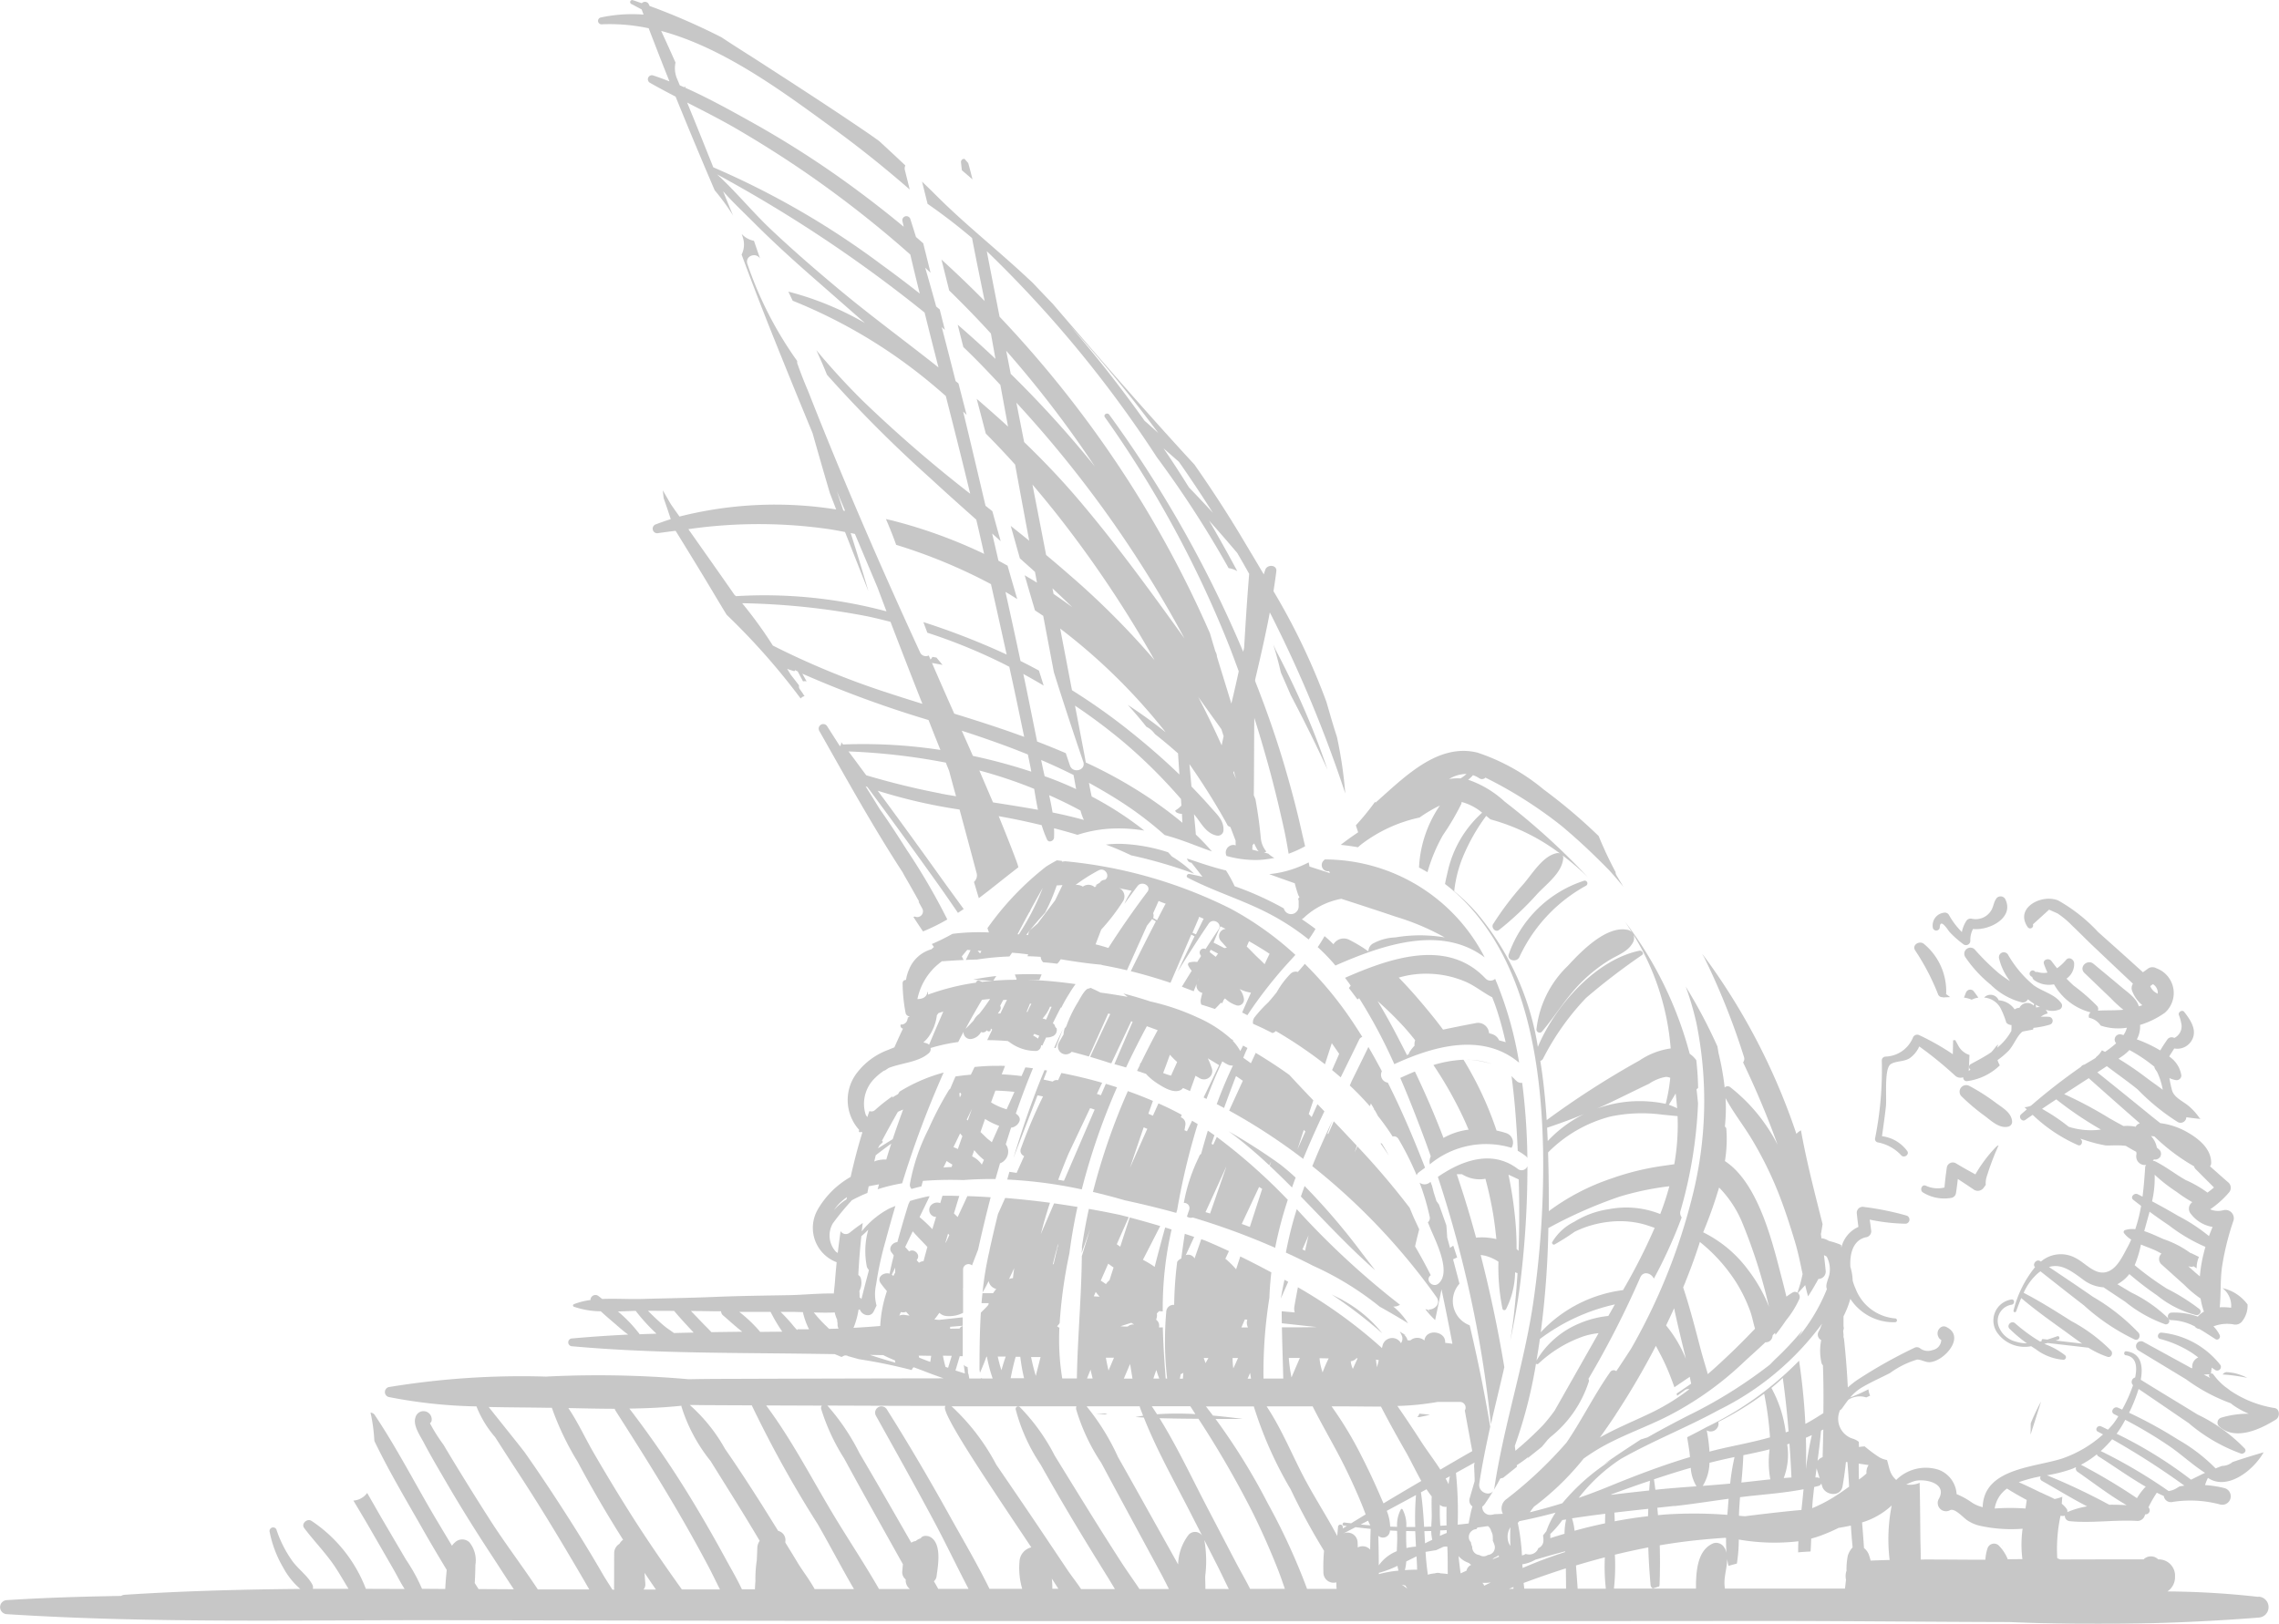 <svg xmlns="http://www.w3.org/2000/svg" xmlns:xlink="http://www.w3.org/1999/xlink" width="100" height="71.27" viewBox="0 0 100 71.27">
  <defs>
    <clipPath id="clip-path">
      <rect id="長方形_9" data-name="長方形 9" width="100" height="71.271" fill="#444"/>
    </clipPath>
    <clipPath id="clip-main_img5">
      <rect width="100" height="71.27"/>
    </clipPath>
  </defs>
  <g id="main_img5" clip-path="url(#clip-main_img5)">
    <g id="グループ_6" data-name="グループ 6" opacity="0.3">
      <g id="グループ_5" data-name="グループ 5" clip-path="url(#clip-path)">
        <path id="パス_14" data-name="パス 14" d="M251.844,127.705c-.038-.084-.076-.167-.114-.25q.192.608.333,1.229.219.492.431.987c.567,1.079,1.109,2.169,1.615,3.274a33.356,33.356,0,0,0-1.311-3.3q-.451-.982-.953-1.937" transform="translate(-195.861 -99.168)" fill="#444"/>
        <path id="パス_15" data-name="パス 15" d="M253.391,253.086q-.09.41-.159.823l.323-.731-.164-.092" transform="translate(-197.03 -196.916)" fill="#444"/>
        <path id="パス_16" data-name="パス 16" d="M251.568,195.588c.272-.552.543-1.1.807-1.648a.211.211,0,0,1,.139-.121q-.253-.408-.523-.806a16.259,16.259,0,0,0-2-2.4c-.1.119-.2.236-.306.354a.326.326,0,0,0-.328.087,3.808,3.808,0,0,0-.6.805q-.179.225-.368.441a5.72,5.72,0,0,0-.593.644.363.363,0,0,0-.076.3q.252.111.5.228l.007,0,.006.01q.17.081.337.166a.275.275,0,0,0,.134-.073l.015-.014a19.407,19.407,0,0,1,2.156,1.459l.3-.927q.162.233.323.469c-.1.237-.208.474-.31.712q.192.158.378.322" transform="translate(-192.737 -148.307)" fill="#444"/>
        <path id="パス_17" data-name="パス 17" d="M208.419,204.363l.064.013.316-.826q-.2.4-.381.813" transform="translate(-162.163 -158.374)" fill="#444"/>
        <path id="パス_18" data-name="パス 18" d="M263.754,256.239c-.156-.081-.315-.158-.473-.237a21.021,21.021,0,0,1,2.217,1.7,5.672,5.672,0,0,0-1.744-1.458" transform="translate(-204.848 -199.184)" fill="#444"/>
        <path id="パス_19" data-name="パス 19" d="M273.3,226.632c-.094-.175-.193-.348-.3-.516a.3.3,0,0,0-.06-.006q.183.256.357.522" transform="translate(-212.368 -175.927)" fill="#444"/>
        <path id="パス_20" data-name="パス 20" d="M183.825,210.779H183.7a9.56,9.56,0,0,0-.967.052l-.163.338c-.223.017-.448.045-.674.078-.079.178-.154.357-.23.536a.3.3,0,0,0-.073.083,14.424,14.424,0,0,0-.874,1.676,8.7,8.7,0,0,0-.82,2.406.26.26,0,0,0,.069.235q.215-.061.433-.113c.02-.08.043-.159.064-.239a15.823,15.823,0,0,1,1.775-.037q.7-.054,1.41-.044.1-.346.2-.691a.515.515,0,0,0,.223-.156.54.54,0,0,0,.029-.679q.114-.366.233-.73a.45.45,0,0,0,.291-.155c.169-.2.081-.353-.083-.464q.231-.668.487-1.329c.086-.22.175-.439.265-.658l-.146-.02c-.062-.008-.125-.013-.187-.02-.056.127-.111.254-.167.381q-.434-.054-.87-.077c.047-.123.1-.246.144-.369-.082,0-.164-.006-.245-.006m-2.1,4.444q-.178.006-.356.022l.138-.286c.082.055.167.107.254.158-.012.036-.024.071-.036.107m.348-3.253.04-.007c.012.025.026.048.039.073l-.061.128a.468.468,0,0,1-.017-.194M182,214.432c-.063-.03-.127-.058-.192-.085l.29-.6.1.119q-.1.283-.2.567m.44-1.253-.048-.04.232-.48,0,0c-.063.172-.124.345-.186.517m.614,1.939a1.04,1.04,0,0,0-.426-.364c.031-.091.064-.182.095-.273a2.649,2.649,0,0,0,.425.43l-.094.207m.444-.979c-.084-.075-.2-.154-.24-.2l-.261-.252c.067-.192.136-.383.2-.574l.042.027a3.2,3.2,0,0,0,.577.278c-.108.239-.214.478-.322.717m.948-2.215.045.006c-.113.255-.229.51-.344.765l-.158-.053a2.553,2.553,0,0,1-.524-.252c.063-.172.126-.345.19-.517.259.007.522.023.79.051" transform="translate(-139.97 -163.999)" fill="#444"/>
        <path id="パス_21" data-name="パス 21" d="M257.355,234.549c-.056.154-.11.308-.163.462,1.07,1.1,2.113,2.227,3.262,3.238l-.559-.725a28.859,28.859,0,0,0-2.54-2.975" transform="translate(-200.111 -182.493)" fill="#444"/>
        <path id="パス_22" data-name="パス 22" d="M254.708,239.093a16.9,16.9,0,0,0-.48,1.914q.607.279,1.2.582a13.37,13.37,0,0,1,2.914,1.79c.413.233.834.473,1.248.732a3.022,3.022,0,0,0-.647-.734.514.514,0,0,0,.292-.08,35.726,35.726,0,0,1-4.533-4.2m.37,1.828-.118-.059.268-.612q-.078.335-.15.67" transform="translate(-197.805 -186.029)" fill="#444"/>
        <path id="パス_23" data-name="パス 23" d="M245.635,226.167q.077-.218.159-.435c-.215-.2-.435-.388-.667-.571a25.728,25.728,0,0,0-2.288-1.468c.1.069.191.136.285.208.528.405,1.029.841,1.514,1.294l.084-.179-.064.2c.332.311.657.63.977.953" transform="translate(-188.943 -174.046)" fill="#444"/>
        <path id="パス_24" data-name="パス 24" d="M234.189,227.37a.3.3,0,0,0,.256.041,31.108,31.108,0,0,1,3.613,1.329,17.736,17.736,0,0,1,.555-2.106,25.288,25.288,0,0,0-3.114-2.76l-.157.341-.077-.04c.042-.126.086-.251.129-.377q-.144-.1-.291-.2c-.1.338-.2.678-.293,1.021a.2.2,0,0,0-.093.13,7.577,7.577,0,0,0-.666,2.021.229.229,0,0,1,.236.3q-.051.147-.1.3m3.167-1.3.135.085-.541,1.668c-.119-.044-.237-.088-.356-.13l.761-1.623m-1.444-.867,0,0q-.353,1.016-.706,2.031l-.2-.06q.453-.986.9-1.973" transform="translate(-182.106 -173.972)" fill="#444"/>
        <path id="パス_25" data-name="パス 25" d="M219.738,221.109c.014-.043.027-.087.041-.13a30.066,30.066,0,0,1,.9-3.763c-.081-.051-.164-.1-.246-.149l-.227.467-.107-.052c.014-.079.029-.158.04-.239a.3.3,0,0,0-.2-.325l.038-.111c-.331-.18-.672-.348-1.021-.5l-.242.541-.2-.088c.066-.188.134-.375.2-.562-.36-.155-.729-.3-1.1-.43a28.475,28.475,0,0,0-1.532,4.425q.7.164,1.4.368,1.139.244,2.261.553m-1.432-3.755.156.064q-.38.853-.758,1.707.295-.888.6-1.771" transform="translate(-168.125 -167.877)" fill="#444"/>
        <path id="パス_26" data-name="パス 26" d="M203.959,212.374q-.245-.08-.493-.153l-.216.5-.176-.059.231-.489c-.593-.17-1.192-.313-1.789-.429l-.143.318a.259.259,0,0,0-.239.059c-.133-.03-.266-.06-.4-.086l.154-.4-.112-.018c-.129.31-.255.621-.374.935-.367.963-.694,1.938-.989,2.923q.529-1.374,1.056-2.748c.081.014.161.031.241.047a22.615,22.615,0,0,0-.968,2.282.253.253,0,0,0,.14.336l-.331.739-.316-.05c-.032.113-.063.227-.095.34a20.108,20.108,0,0,1,3.271.433,28.972,28.972,0,0,1,1.545-4.478m-2.579,4.056q.215-.572.449-1.137l.95-2.007.2.062-1.346,3.125-.254-.043" transform="translate(-154.944 -164.649)" fill="#444"/>
        <path id="パス_27" data-name="パス 27" d="M301.568,174.157a5.2,5.2,0,0,0-3.3,3.208c-.118.288.348.411.466.129a6.858,6.858,0,0,1,2.922-3.12.119.119,0,0,0-.091-.217" transform="translate(-232.059 -135.501)" fill="#444"/>
        <path id="パス_28" data-name="パス 28" d="M217.087,279.588l.1-.043h-.5c.132.016.265.029.4.043" transform="translate(-168.597 -217.503)" fill="#444"/>
        <path id="パス_29" data-name="パス 29" d="M280.291,279.556a.321.321,0,0,1-.093.152l.105,0c.152-.031.3-.064.455-.1q-.233-.028-.467-.049" transform="translate(-218.011 -217.511)" fill="#444"/>
        <path id="パス_30" data-name="パス 30" d="M220.48,200.488l-.245.55-.074-.079-.054-.055.2-.6c-.354-.37-.706-.742-1.053-1.119-.48-.343-.973-.665-1.475-.966l-.211.456q-.166-.122-.335-.241l.1-.245.085-.183-.19-.107c-.044.079-.083.161-.125.241a2.1,2.1,0,0,0-.33-.45l.017-.032-.083-.044,0,0a5.467,5.467,0,0,0-1.485-.952,10.22,10.22,0,0,0-2.067-.7c-.39-.129-.786-.246-1.185-.349.065.047.127.1.191.148-.4-.071-.795-.136-1.194-.188-.143-.076-.291-.145-.44-.21a.238.238,0,0,1-.1.038c-.151.025-.376.47-.46.61a5.571,5.571,0,0,0-.488,1.011.254.254,0,0,1-.083.118c-.014.057-.03.114-.04.173a.427.427,0,0,0-.006.091l-.21.368a.349.349,0,0,0,.565.4q.381.1.757.207l.006-.015.84-1.874h0l.088.026q-.448.935-.881,1.878.387.114.768.238l.068.023.093.023.873-1.846.061.023-.8,1.859q.257.07.512.146c.286-.61.592-1.213.912-1.81l.476.173q-.379.706-.729,1.423a.141.141,0,0,0-.054.111c-.04.084-.083.168-.122.252.131.042.261.087.392.132a2.448,2.448,0,0,0,.5.42c.261.167.686.437,1,.3a.281.281,0,0,0,.123-.1c.1.045.207.089.309.135.079-.225.161-.449.241-.673.063.039.127.077.193.114a.366.366,0,0,0,.532-.409,3.775,3.775,0,0,0-.184-.469c.166.1.332.2.494.3q-.338.71-.681,1.418l.129.064q.311-.841.694-1.651a1.871,1.871,0,0,0,.249.148.435.435,0,0,0,.216.037q-.394.829-.711,1.693c.107.056.215.112.322.169q.254-.7.523-1.4c.1.067.2.137.3.206q-.3.654-.6,1.309a26.06,26.06,0,0,1,3.248,2.12c.289-.7.6-1.4.931-2.087l-.3-.311m-6.427-1.256a2.507,2.507,0,0,1-.335-.111l-.012-.006c.1-.265.2-.53.294-.8.1.111.208.219.319.319l-.266.593m5.545,3.241.277-.853.071.069-.348.784" transform="translate(-162.68 -152.007)" fill="#444"/>
        <path id="パス_31" data-name="パス 31" d="M388.917,196.046c-.064-.089-.127-.179-.194-.267a.2.2,0,0,0-.352.046c-.029.072-.058.144-.088.217a1.485,1.485,0,0,1,.209.045c.045.013.088.032.131.049a.889.889,0,0,1,.293-.091" transform="translate(-302.107 -152.257)" fill="#444"/>
        <path id="パス_32" data-name="パス 32" d="M379.506,188.7a.2.2,0,0,0,.21.125l.023.016a.976.976,0,0,1,.123-.012l.174-.006c-.058-.046-.117-.091-.18-.134a.218.218,0,0,0,.008-.038,2.7,2.7,0,0,0-.977-2.164c-.2-.162-.546.049-.38.293a10.177,10.177,0,0,1,1,1.919" transform="translate(-294.467 -145.058)" fill="#444"/>
        <path id="パス_33" data-name="パス 33" d="M382.421,178.6c.03-.4.346.121.429.219a4.213,4.213,0,0,0,.59.525.19.19,0,0,0,.321-.133,1.017,1.017,0,0,1,.118-.523c.72.078,1.831-.5,1.41-1.319a.234.234,0,0,0-.4,0c-.11.167-.111.346-.218.515a.8.8,0,0,1-.844.355.223.223,0,0,0-.245.1,1.342,1.342,0,0,0-.192.483,3.391,3.391,0,0,1-.57-.754.209.209,0,0,0-.229-.093.561.561,0,0,0-.479.627.154.154,0,0,0,.309,0" transform="translate(-297.305 -137.913)" fill="#444"/>
        <path id="パス_34" data-name="パス 34" d="M401.456,278.726c.149-.474.306-.948.452-1.424l-.01,0q-.238.446-.434.922,0,.25-.008.5" transform="translate(-312.357 -215.758)" fill="#444"/>
        <path id="パス_35" data-name="パス 35" d="M380.962,227.456c-.043.3-.081.6-.106.905a1.247,1.247,0,0,1-.824-.08c-.174-.072-.275.2-.125.295a1.772,1.772,0,0,0,1.266.237.253.253,0,0,0,.183-.183c.035-.214.062-.428.085-.643q.363.237.721.48a.317.317,0,0,0,.425-.111l.08-.11a.914.914,0,0,1,.038-.347,11.558,11.558,0,0,1,.525-1.387.225.225,0,0,0-.1.055,6.1,6.1,0,0,0-.918,1.219c-.289-.158-.576-.318-.858-.488a.268.268,0,0,0-.391.159" transform="translate(-295.534 -176.24)" fill="#444"/>
        <path id="パス_36" data-name="パス 36" d="M428.362,266.851a4.812,4.812,0,0,1-1.953-.773q-.1-.083-.211-.158a2.786,2.786,0,0,1-.518-.542.1.1,0,0,0-.116-.039.315.315,0,0,0,.02-.137.5.5,0,0,0,.022-.125c.054.037.106.076.163.11a.163.163,0,0,0,.221-.221,3.755,3.755,0,0,0-2.565-1.423c-.179-.032-.258.229-.077.277a4.819,4.819,0,0,1,1.338.577c.114.072.222.152.329.234a.438.438,0,0,0-.262.461l-.029.013-2.12-1.161a.218.218,0,0,0-.22.376l2.1,1.272a7.883,7.883,0,0,0,1.959,1.051c.039.032.079.065.12.094a3.563,3.563,0,0,0,.671.365,4.051,4.051,0,0,0-1.211.172.227.227,0,0,0-.1.375c.712.662,1.818.132,2.5-.293.182-.113.183-.468-.066-.506m-3.1-1.466c.084-.006.168-.013.252-.016a.083.083,0,0,0-.007.112l.033.048-.277-.144" transform="translate(-328.558 -205.05)" fill="#444"/>
        <path id="パス_37" data-name="パス 37" d="M439.444,271.466a7.44,7.44,0,0,1,1.074.147,2.15,2.15,0,0,0-.856-.248.215.215,0,0,0-.218.1" transform="translate(-341.914 -211.137)" fill="#444"/>
        <path id="パス_38" data-name="パス 38" d="M268.981,211.072a12.977,12.977,0,0,1,.8,1.595.294.294,0,0,1,.1-.131q.131-.1.269-.2c-.493-1.265-1.023-2.521-1.634-3.734a.347.347,0,0,1-.261-.5c-.19-.36-.385-.716-.591-1.066-.239.495-.484.992-.731,1.491l-.086.2c.3.279.579.57.846.873l.039.033.041-.118c.049.085.1.169.147.254l-.009.019.041.036c.045.08.087.161.131.242q.345.432.644.9a.222.222,0,0,1,.257.117" transform="translate(-207.62 -161.083)" fill="#444"/>
        <path id="パス_39" data-name="パス 39" d="M99.091,185.63a37.409,37.409,0,0,0-3.987-.238.755.755,0,0,0,.334-.65.715.715,0,0,0-.732-.757H94.7l-.006-.007a.457.457,0,0,0-.63,0l-.005.006c-1.219,0-2.438,0-3.658.006a.714.714,0,0,0-.13-.052,6.915,6.915,0,0,1,.142-1.867,1.017,1.017,0,0,0,.117.009.177.177,0,0,0,.073-.018.231.231,0,0,0,.2.244c.981.1,2-.069,2.992-.008a.337.337,0,0,0,.316-.241l.021-.049a.178.178,0,0,0,.146-.3l-.007-.006a5.242,5.242,0,0,1,.368-.644c.1.051.2.1.307.145a.311.311,0,0,0,.383.261,5.009,5.009,0,0,1,2.082.11.372.372,0,0,0,.2-.717,4.7,4.7,0,0,0-.857-.133,2.321,2.321,0,0,1,.128-.317c.817.563,1.966-.279,2.444-1.122-.46.134-.917.273-1.367.429a.73.73,0,0,1-.465.169c-.092.035-.184.072-.275.109a7.567,7.567,0,0,0-1.659-1.271,19.149,19.149,0,0,0-2.138-1.172,6.9,6.9,0,0,0,.417-1.044c.737.5,1.468,1,2.2,1.5a7.438,7.438,0,0,0,2.3,1.339c.112.025.25-.106.166-.216a7.136,7.136,0,0,0-2.076-1.5c-.83-.511-1.666-1.012-2.494-1.527.115-.639,0-1.173-.641-1.25-.1-.012-.121.158-.023.172.456.065.523.476.416.979a.2.2,0,0,0-.092.337,6.629,6.629,0,0,1-.477,1.072c-.061-.028-.121-.057-.182-.084-.19-.084-.36.19-.166.285.06.03.119.062.179.092a3.172,3.172,0,0,1-.246.36c-.065.077-.135.153-.208.227-.1-.048-.2-.1-.3-.144-.158-.073-.3.155-.138.236.075.038.148.078.222.117a5.215,5.215,0,0,1-1.774,1.051c-1.2.4-3.466.419-3.507,2.143a1.607,1.607,0,0,1-.454-.19,3.282,3.282,0,0,0-.69-.383,1.217,1.217,0,0,0-.773-1.064,1.837,1.837,0,0,0-1.877.441.944.944,0,0,1-.285-.444c-.043-.137-.076-.286-.118-.43a1.031,1.031,0,0,1-.342-.123,6.164,6.164,0,0,1-.64-.477c-.085.007-.168.015-.251.028q0-.113-.006-.225a.8.8,0,0,0-.224-.128.914.914,0,0,1-.593-1.275.109.109,0,0,0,.063-.042c.111-.151.2-.284.3-.407a.921.921,0,0,1,.737-.112l.044.012c.057-.024.113-.049.17-.076a.9.9,0,0,1-.074-.279,8.356,8.356,0,0,1-.8.358,2.042,2.042,0,0,1,.565-.47c.382-.22.786-.4,1.178-.6a3.934,3.934,0,0,1,1.189-.592c.181-.011.371.133.581.112.628-.062,1.558-1.122.713-1.539a.239.239,0,0,0-.284.036.322.322,0,0,0-.079.379.261.261,0,0,0,.132.148.466.466,0,0,1-.392.448.565.565,0,0,1-.557-.095.24.24,0,0,0-.243,0,21.359,21.359,0,0,0-2.524,1.424,4.606,4.606,0,0,0-.384.308c-.034-.722-.093-1.44-.169-2.147a.237.237,0,0,1-.016-.147c-.006-.057-.012-.114-.018-.171l.03-.148a.252.252,0,0,1-.016-.089c0-.139,0-.279,0-.418a4.1,4.1,0,0,0,.3-.767,2.263,2.263,0,0,0,1.962,1.026.084.084,0,0,0,0-.168,2.04,2.04,0,0,1-1.734-1.31,2.226,2.226,0,0,1-.126-.351,2.2,2.2,0,0,0-.1-.6c-.036-.594.125-1.2.716-1.307a.268.268,0,0,0,.2-.259c-.021-.17-.043-.34-.068-.509a8.422,8.422,0,0,0,1.566.18.183.183,0,0,0,.049-.358,12.4,12.4,0,0,0-1.855-.376.263.263,0,0,0-.329.25c.019.209.045.417.073.624a1.315,1.315,0,0,0-.749.913c0-.041-.006-.081-.01-.122a3.244,3.244,0,0,0-.525-.172A1.038,1.038,0,0,0,80,169.9a.14.14,0,0,0-.074,0c-.009-.063-.018-.125-.027-.188.028-.147.052-.295.074-.443-.344-1.368-.7-2.729-.949-4.115a.733.733,0,0,0-.2.154,28.253,28.253,0,0,0-3.739-7.365q-.195-.274-.4-.544c.041.072.075.134.1.178a31.226,31.226,0,0,1,1.735,4.342.257.257,0,0,1-.036.253A38.372,38.372,0,0,1,78,165.787a7.568,7.568,0,0,0-2.081-2.53.181.181,0,0,0-.242.016,12,12,0,0,0-.271-1.519c-.014-.094-.031-.188-.047-.283a22.41,22.41,0,0,0-1.39-2.624,13.169,13.169,0,0,1,.46,1.562,17.159,17.159,0,0,1-.173,7.655,26.2,26.2,0,0,1-2.686,6.674q-.322.5-.649.986a.183.183,0,0,0-.259.028c-.673.951-1.2,2.017-1.846,2.989l-.081.119a18.135,18.135,0,0,1-2.644,2.487.5.5,0,0,0-.146.638,57.613,57.613,0,0,1-.372.016.691.691,0,0,1-.172.03.34.34,0,0,1-.359-.366.392.392,0,0,0,.1-.1,10.5,10.5,0,0,0,.685-1.125.434.434,0,0,1,.124-.032l.607-.486c0-.023,0-.046-.006-.069a6.056,6.056,0,0,0,.51-.364l-.032.056.624-.5.266-.321.109-.106a5.111,5.111,0,0,0,1.692-2.456.17.17,0,0,0-.022-.1,41.036,41.036,0,0,0,2.275-4.455c.131-.3.488-.186.595.056a21.158,21.158,0,0,0,1.222-2.689.313.313,0,0,1-.055-.279,19.73,19.73,0,0,0,.772-4.714c-.018-.211-.04-.421-.067-.629a.707.707,0,0,0,.071-.06c-.008-.409-.034-.816-.081-1.218a1.193,1.193,0,0,0-.289-.282A16.571,16.571,0,0,0,71.308,156c.1.15.2.3.294.458a.324.324,0,0,0-.166-.1c-.937-.219-2.058.941-2.64,1.574a4.559,4.559,0,0,0-1.379,2.795.14.14,0,0,0,.237.1c.621-.733,1.1-1.563,1.8-2.237a6.725,6.725,0,0,1,1.149-.9c.387-.239.838-.374,1.055-.793a.407.407,0,0,0,.021-.321,11.133,11.133,0,0,1,1.629,4.983,3.245,3.245,0,0,0-1.37.529,38.27,38.27,0,0,0-4.071,2.616c-.054-.869-.141-1.741-.28-2.6a.179.179,0,0,0,.117-.09,11.288,11.288,0,0,1,1.891-2.673,28.285,28.285,0,0,1,2.455-1.881c.1-.077-.011-.213-.111-.192-1.925.4-3.7,2.413-4.46,4.222a12.055,12.055,0,0,0-2.722-5.927,8.9,8.9,0,0,0-.947-.907c.016-.168.044-.336.077-.5a5.494,5.494,0,0,1,.339-1.088,8.434,8.434,0,0,1,.987-1.717l.186.153A9.024,9.024,0,0,1,68.449,153a.27.27,0,0,0-.139-.013c-.615.12-1.076.912-1.469,1.365a13.236,13.236,0,0,0-1.327,1.752c-.092.151.1.376.257.258a13.46,13.46,0,0,0,1.672-1.574c.419-.453,1.1-.938,1.151-1.583a.18.18,0,0,0-.031-.118,11.515,11.515,0,0,1,1.108.951,30.745,30.745,0,0,0-3.651-3.317,4.53,4.53,0,0,0-1.6-.957,1.182,1.182,0,0,0,.212-.2,1.255,1.255,0,0,1,.292.145.207.207,0,0,0,.256-.037,18.9,18.9,0,0,1,3.325,2.108q.563.47,1.1.973c.339.319.672.647,1,.981.217.237.426.482.63.732l-.305-.506a.278.278,0,0,1-.041-.144,17.3,17.3,0,0,1-.742-1.581,23.862,23.862,0,0,0-2.409-2.04,8.936,8.936,0,0,0-2.913-1.622c-1.742-.425-3.193,1.069-4.471,2.2l-.014-.045a11.4,11.4,0,0,1-.846,1.038c.032.1.065.2.1.305-.26.176-.518.358-.765.552q.384.039.761.106a1.706,1.706,0,0,1,.171-.149,6.421,6.421,0,0,1,2.528-1.156,6.065,6.065,0,0,1,.891-.527,5.264,5.264,0,0,0-.915,2.72q.188.1.371.206a7.264,7.264,0,0,1,.682-1.632,10.839,10.839,0,0,0,.8-1.36.259.259,0,0,0,.016-.09,2.316,2.316,0,0,1,.9.471,4.892,4.892,0,0,0-1.513,2.6c-.033.142-.08.33-.115.529a7.651,7.651,0,0,1,.715.617c2.879,2.82,3.517,7.29,3.589,11.13a41.993,41.993,0,0,1-.374,6.208c-.376,2.9-1.332,5.665-1.764,8.548-.065.437-.728.25-.663-.183.126-.84.3-1.669.48-2.5-.248-1.492-.553-2.976-.9-4.45a1.137,1.137,0,0,1-.449-1.825c-.091-.358-.186-.714-.281-1.07a1.777,1.777,0,0,1,.18-.081c-.057-.174-.113-.347-.171-.521-.048.033-.1.066-.142.1q-.061-.227-.124-.455-.015-.267-.037-.535-.16-.459-.326-.915c-.036-.049-.07-.1-.107-.147q-.058-.185-.118-.371c-.025-.1-.052-.2-.077-.3l-.067-.176-.045.034a.356.356,0,0,1-.435,0,10.469,10.469,0,0,1,.442,1.491.246.246,0,0,1-.079.251q.05.121.1.242c.208.522.962,1.934.366,2.445-.244.209-.6-.144-.354-.354.005,0,.009-.01.014-.015q-.324-.642-.687-1.263c.056-.251.118-.5.181-.749-.124-.271-.23-.49-.27-.588-.049-.119-.1-.238-.15-.358a34.1,34.1,0,0,0-2.292-2.694c-.039.089-.079.177-.117.266.03-.1.061-.2.091-.294q-.5-.539-1.01-1.071l-.246.562-.029-.031q.11-.293.224-.584l0,0c-.314.667-.617,1.34-.892,2.021a28.269,28.269,0,0,1,5.45,5.747c.2.284-.074.556-.351.546l.045.107c-.028-.037-.058-.073-.087-.109A.382.382,0,0,1,62.54,173a3.792,3.792,0,0,0,.432.481c.095-.449.19-.9.279-1.348.169.794.327,1.59.48,2.388q-.16-.023-.32-.042c.046-.513-.82-.637-.907-.123l0,.024a.474.474,0,0,0-.622-.006l-.123-.006a.408.408,0,0,0-.153-.243c.025.007.048.017.074.023-.085-.055-.171-.107-.257-.16.027.052.056.1.08.158a.351.351,0,0,1-.03.35.438.438,0,0,0-.8.073l-.035.14a21.369,21.369,0,0,0-3.687-2.667c-.053.278-.106.556-.154.835a.58.58,0,0,0,.014.269l-.572-.052q0,.263.006.527l1.536.168c-.295.006-.587.011-.876.01h-.656c.014.75.041,1.5.059,2.249h-.867A20.756,20.756,0,0,1,55.7,172.5c.013-.373.042-.743.085-1.111q-.673-.363-1.363-.7l-.183.563a3.813,3.813,0,0,0-.444-.442c-.009-.008-.019-.013-.028-.02l.158-.336q-.507-.236-1.023-.455l-.192-.068-.294.846a.317.317,0,0,0-.386-.146l.37-.8-.413-.137c-.056.361-.106.723-.154,1.086a.375.375,0,0,0-.179.145,16.822,16.822,0,0,0-.133,1.89.315.315,0,0,0-.347.306,14.493,14.493,0,0,0,.039,2.928h-.063c-.059-.742-.109-1.494-.127-2.248h-.17a.308.308,0,0,0-.059-.275c-.02-.023-.043-.044-.065-.065a.486.486,0,0,0,.031-.273,1.267,1.267,0,0,0,.1-.1l.16.012a15.522,15.522,0,0,1,.388-3.595l-.281-.088q-.242.862-.462,1.73l-.015-.012a4.3,4.3,0,0,0-.5-.3q.382-.74.759-1.481-.666-.2-1.337-.377-.21.641-.417,1.283l-.129-.092a.234.234,0,0,0-.024-.014l.526-1.19-.389-.1-.486-.1c-.29-.058-.582-.111-.875-.163q-.184.836-.307,1.689a.215.215,0,0,1,.005.073c-.005.048-.009.1-.014.145,0,.009,0,.02,0,.029.123-.351.247-.7.373-1.051q-.186.6-.366,1.192c-.016,1.79-.186,3.575-.217,5.364h-.642a10.549,10.549,0,0,1-.124-2.233h-.029a.309.309,0,0,0-.075-.059.539.539,0,0,0,.083-.089c.012-.016.021-.033.032-.049a21.1,21.1,0,0,1,.426-3.054q.135-1.035.356-2.043-.512-.084-1.027-.157l-.58,1.346c.116-.462.252-.919.4-1.372q-.98-.132-1.966-.211l-.15.335-.166.37c-.129.519-.249,1.04-.366,1.562a.285.285,0,0,1-.005.04,14.625,14.625,0,0,0-.307,1.843,5.685,5.685,0,0,0,.269-.505.432.432,0,0,0,.334.348,1.593,1.593,0,0,0-.138.188c-.156,0-.312,0-.468,0q-.023.218-.041.437l.316,0c-.007.026-.013.053-.019.079-.1.116-.215.227-.326.337-.051.832-.059,1.668-.06,2.506.006.044.015.089.022.133.1-.233.2-.468.282-.707h.02a6.66,6.66,0,0,0,.254.958h-.327l-.054,0,.023,0h-.094l-.066-.018c0,.006,0,.012,0,.018h-.508c-.01-.061-.023-.122-.032-.183a.249.249,0,0,1-.026-.112c0-.021,0-.042,0-.063-.007-.049-.013-.1-.019-.147a.243.243,0,0,1-.164-.1q.024.192.048.385c-.138-.042-.275-.087-.412-.131l.187-.627.131,0,0,.037v-1.358a.185.185,0,0,0-.137.108l-.418.007a.407.407,0,0,0,0-.084l.553-.047v-.369l-1.036.112L41,173.455q.117-.144.218-.293a.5.5,0,0,0,.3.141,1.337,1.337,0,0,0,.741-.14v-1.041l-.022.028.022-.056v-.824a.236.236,0,0,1,.391-.187l.267-.692q.256-1.157.552-2.3c-.341-.022-.682-.04-1.022-.051-.141.307-.284.613-.426.919-.054-.053-.108-.106-.163-.158.077-.257.155-.513.234-.769-.137,0-.274-.008-.41-.009-.109,0-.218,0-.327,0-.034.108-.065.218-.1.326a.369.369,0,0,0-.42.111.31.31,0,0,0,.107.462.239.239,0,0,0,.132.028c-.054.181-.111.36-.163.541a6.212,6.212,0,0,0-.561-.529l.442-.916-.077.006c-.265.057-.526.124-.784.2l-.071.148q-.257.825-.484,1.659c-.208.014-.409.247-.258.45.034.046.07.091.1.136-.067.265-.13.53-.183.8-.252-.081-.587.151-.388.425.085.117.176.23.27.34a5.626,5.626,0,0,0-.291,1.488.274.274,0,0,0,0,.043c-.393.033-.786.059-1.179.081a.432.432,0,0,0,.025-.05,3.568,3.568,0,0,0,.2-.748.055.055,0,0,0,.016,0,.048.048,0,0,0,.038-.017c.079.258.471.388.615.089l.122-.253h0a1.866,1.866,0,0,1-.021-.912,14.584,14.584,0,0,1,.413-1.914c.137-.514.283-1.03.434-1.545q-.133.053-.263.11a3.837,3.837,0,0,0-1.215,1.005c.014-.122.03-.245.047-.367a7.081,7.081,0,0,0-.573.425.27.27,0,0,1-.4-.067q-.069.477-.125.957c-.029-.017-.057-.035-.083-.055a1.05,1.05,0,0,1-.129-1.248,11.627,11.627,0,0,1,.813-.988.071.071,0,0,0,.006-.015,6.518,6.518,0,0,1,.693-.327c.018-.1.037-.193.056-.29.154-.038.305-.059.454-.09-.019.072-.04.144-.058.217a7.9,7.9,0,0,1,1.074-.262,42.977,42.977,0,0,1,1.82-4.86,7.339,7.339,0,0,0-1.934.836l-.069.112c-.087.047-.172.1-.256.151l.022-.065a7.426,7.426,0,0,0-.767.606.24.24,0,0,1-.254.05c-.03.088-.061.176-.09.265a1.043,1.043,0,0,1-.07-.1,1.565,1.565,0,0,1,.413-1.621,2.475,2.475,0,0,1,.419-.336l-.012.027c.06-.044.123-.084.185-.126.593-.232,1.319-.249,1.77-.658a.217.217,0,0,0,.067-.217,7.642,7.642,0,0,1,1.216-.264c.075-.149.154-.3.232-.444a.3.3,0,0,0,.345.31.586.586,0,0,0,.386-.243.656.656,0,0,0,.04-.06.209.209,0,0,0,.251-.077c.044.062.158.072.171-.021,0-.019.006-.038.01-.057l.056.051-.221.459c.3,0,.6.015.9.038.027.016.053.034.081.05a1.9,1.9,0,0,0,1.183.386.245.245,0,0,0,.2-.249l.059.01c.053-.119.109-.235.164-.353a.619.619,0,0,0,.324-.07.3.3,0,0,0,.134-.335.2.2,0,0,1-.08-.139.718.718,0,0,0-.082-.081c.112-.23.228-.458.346-.684l.026,0a6.724,6.724,0,0,1,.358-.633,4.425,4.425,0,0,1,.267-.4c-.622-.089-1.24-.151-1.845-.178-.084,0-.169-.005-.253-.008q.252,0,.508,0l.1-.241c-.392-.014-.785-.013-1.177.005l.079.2-.015.031c-.336,0-.673.015-1.009.042.044-.069.087-.138.132-.206q-.511.056-1.012.157c.284.026.57.042.856.051-.157.013-.313.03-.47.049-.032-.015-.065-.029-.1-.045a.11.11,0,0,0-.163.079,10.352,10.352,0,0,0-2.107.526c0-.042,0-.084,0-.126l-.02.01c-.044.211-.182.306-.445.311a2.724,2.724,0,0,1,.765-1.4,3.022,3.022,0,0,1,.326-.27l.01.011c.3-.022.613-.042.928-.056l-.08-.157q.117-.145.238-.288l.146.013c-.07.142-.141.285-.21.428q.242-.01.487-.016a12.1,12.1,0,0,1,1.429-.135l.015-.022c.034-.048.07-.1.1-.143.11.009.219.018.327.029.128.013.255.029.383.046l-.039.081c.195,0,.389.014.584.026a.379.379,0,0,0,.11.239c.2.013.407.035.61.062a.463.463,0,0,0,.1-.108c.02-.03.041-.058.061-.087.6.1,1.194.188,1.794.24l0,.012c.372.067.743.143,1.111.231l.878-1.959.2-.253a.331.331,0,0,0,.023-.035l.167.1q-.563,1.089-1.1,2.188.882.219,1.742.51.456-1.059.911-2.118l.144.075q-.378.776-.742,1.558.657-1.07,1.364-2.116c.18-.266.614-.015.433.253q-.29.431-.572.866a.175.175,0,0,0-.235.241c.012.022.026.042.039.063-.056.087-.113.174-.168.262a.885.885,0,0,0-.342.021.092.092,0,0,0-.054.133.977.977,0,0,0,.153.232q-.219.351-.432.7.261.1.519.2.113-.287.227-.573a.987.987,0,0,1-.059.15.332.332,0,0,0,.211.495q-.035.135-.065.273a.41.41,0,0,0,.021.241q.3.091.591.19a.454.454,0,0,0,.052-.044c.075-.075.146-.153.219-.23l.057.025.059-.147.06-.067a1.3,1.3,0,0,0,.511.307.261.261,0,0,0,.316-.316.91.91,0,0,0-.186-.4,1.8,1.8,0,0,0,.5.159q-.2.434-.388.87c.077.038.153.078.23.117.077-.116.153-.231.233-.345a19.889,19.889,0,0,1,1.358-1.732c.171-.193.345-.38.516-.57a13.959,13.959,0,0,0-2.843-2.028,20.494,20.494,0,0,0-7.268-2.082c-.044.008-.09.013-.134.021,0-.012,0-.024,0-.036l-.223-.025q-.233.127-.461.267a12.754,12.754,0,0,0-2.584,2.711c.021.063.044.125.066.187a9.472,9.472,0,0,0-1.6.062,9.213,9.213,0,0,1-.907.447c.024.032.046.066.069.1.008.01.016.018.024.028q-.054.048-.105.1a1.506,1.506,0,0,0-.995.906,1.821,1.821,0,0,0-.125.442.14.14,0,0,0-.15.142,7.192,7.192,0,0,0,.128,1.288.185.185,0,0,0,.189.166l-.1.056v.01l.037-.015-.014.028-.023.018v.014a.275.275,0,0,1-.3.25.13.13,0,0,0,.1.179c-.131.272-.255.547-.378.823-.1.039-.194.078-.281.114a3.054,3.054,0,0,0-1.338.976,1.955,1.955,0,0,0,.079,2.538l-.013.02a.054.054,0,0,0,.073.073l.026-.016a.35.35,0,0,0,.049.032c-.2.643-.366,1.294-.515,1.95a3.865,3.865,0,0,0-1.456,1.455,1.613,1.613,0,0,0,.844,2.29c-.027.268-.052.535-.071.8-.013.186-.037.38-.055.573-.662-.013-1.347.061-1.977.072-1.078.019-2.156.031-3.234.076s-2.156.06-3.234.091c-.522.015-1.131-.025-1.716,0l-.158-.123a.217.217,0,0,0-.357.169,3.032,3.032,0,0,0-.725.182.059.059,0,0,0,0,.113,3.676,3.676,0,0,0,1.176.2c.178.163.361.322.546.479.212.18.426.377.656.543-.82.041-1.639.095-2.457.169a.172.172,0,0,0,0,.344c3.062.277,6.131.284,9.2.315q1.161.012,2.321.03c.1.042.192.08.287.121l.031,0a.223.223,0,0,1,.07-.042.2.2,0,0,1,.2.011l.48.133a23.171,23.171,0,0,1,2.311.476.276.276,0,0,1,.083-.123c.131.047.258.093.375.139.312.122.626.237.941.347q-4.763.007-9.526.024-.83,0-1.658.016a45.446,45.446,0,0,0-6.263-.116,35.819,35.819,0,0,0-6.908.462.226.226,0,0,0,0,.433,21.791,21.791,0,0,0,3.856.413,4.7,4.7,0,0,0,.82,1.35q.522.817,1.052,1.627c.757,1.161,1.482,2.341,2.187,3.534.3.506.6,1.013.891,1.523H25.2q-.8,0-1.6,0c-.676-1.023-1.43-2.008-2.085-3.031q-.678-1.058-1.335-2.129-.366-.594-.722-1.195a7.2,7.2,0,0,1-.593-.941.179.179,0,0,0,.078-.15.362.362,0,0,0-.714-.1c-.118.336.205.8.344,1.06.3.575.634,1.139.96,1.7.653,1.127,1.345,2.231,2.06,3.32.314.479.627.973.953,1.458l-1.548-.009-.167-.263c.016-.263.026-.528.028-.789a1.26,1.26,0,0,0-.262-1,.456.456,0,0,0-.629,0,.708.708,0,0,0-.136.151l-.613-1.024c-.936-1.561-1.767-3.209-2.78-4.72a.242.242,0,0,0-.181-.1,7.272,7.272,0,0,1,.168,1.242c.627,1.308,1.381,2.57,2.094,3.824.351.619.715,1.23,1.082,1.839-.028.278-.053.557-.065.836l-1.02-.007a7.617,7.617,0,0,0-.7-1.275L16.8,182.269c-.232-.4-.459-.8-.688-1.2a.818.818,0,0,1-.605.335c.239.4.479.8.711,1.2l1.012,1.755c.175.3.331.628.524.923q-.848,0-1.7-.005a6.276,6.276,0,0,0-2.391-2.986c-.186-.117-.46.127-.317.317.418.553.9,1.047,1.3,1.622.231.339.434.7.647,1.048-.522,0-1.044,0-1.567,0a.246.246,0,0,0-.013-.172c-.2-.4-.643-.7-.905-1.078a5.137,5.137,0,0,1-.68-1.356.158.158,0,0,0-.3.084,4.948,4.948,0,0,0,.6,1.59,3.247,3.247,0,0,0,.747.935c-2.572.023-5.142.091-7.7.257a.345.345,0,0,0-.162.051c-1.668.027-3.335.077-5,.183a.309.309,0,0,0,0,.618c6.412.41,12.885.251,19.309.264s12.873.026,19.309.033q19.235.019,38.469,0c3.593,0,7.185.04,10.777.048a90.162,90.162,0,0,0,10.927-.195.46.46,0,0,0,0-.919M64.08,149.706a2.163,2.163,0,0,0-.5.029,1.484,1.484,0,0,1,.771-.224,1.726,1.726,0,0,1-.272.2m9.387,16.931c-.146.019-.291.042-.43.061a11.553,11.553,0,0,0-2.331.565A9.877,9.877,0,0,0,67.96,168.7c0-.159,0-.318,0-.476,0-.686-.01-1.39-.032-2.1a5.926,5.926,0,0,1,2.735-1.576,6.7,6.7,0,0,1,2.285-.082c0,.007,0,.015-.007.022l.014-.022.655.064a9.936,9.936,0,0,1-.144,2.109m.059-3.109c.028.217.049.435.065.654a3.275,3.275,0,0,0-.363-.153c.1-.164.206-.33.3-.5m-2.762.349c.534-.253,1.061-.519,1.595-.772a1.9,1.9,0,0,1,.729-.3.527.527,0,0,1,.2.039,7.431,7.431,0,0,1-.2,1.144,5.515,5.515,0,0,0-5.176,1.632q-.012-.292-.028-.585a24.793,24.793,0,0,0,2.879-1.155m-2.812,5.553a20.091,20.091,0,0,1,3.105-1.37,12.634,12.634,0,0,1,2.1-.447l.092-.01c-.111.412-.244.817-.4,1.218a4.026,4.026,0,0,0-2.255-.213,3.967,3.967,0,0,0-1.518.553,2.318,2.318,0,0,0-.971.9.082.082,0,0,0,.1.1,10.126,10.126,0,0,0,.888-.562,4.529,4.529,0,0,1,1.507-.436,4.085,4.085,0,0,1,1.435.084c.191.045.379.118.569.18a25.732,25.732,0,0,1-1.311,2.6l-.076.133a5.965,5.965,0,0,0-3.61,1.85,40.129,40.129,0,0,0,.334-4.587m-.515,5.79q.078-.454.143-.911a.11.11,0,0,0,.026-.014,8.524,8.524,0,0,1,3.264-1.5l-.287.506a4.393,4.393,0,0,0-1.326.352,3.924,3.924,0,0,0-1.826,1.605l.008-.042m-.031.176a.074.074,0,0,0,.106.006,5.535,5.535,0,0,1,1.974-1.2,3.055,3.055,0,0,1,.665-.139q-.963,1.7-1.928,3.4a7.908,7.908,0,0,1-.522.651,15.539,15.539,0,0,1-1.2,1.11c0-.035-.006-.069-.01-.1s-.009-.078-.013-.117a20.443,20.443,0,0,0,.928-3.605M41.6,169.688l.045.055.008.011-.154.332-.011-.011c.036-.129.075-.258.111-.387m-3.8.109a4.035,4.035,0,0,0,.3-.283,3.453,3.453,0,0,0-.063,1.619.337.337,0,0,0,.09.148c-.006.027-.012.053-.017.08q-.161.6-.31,1.2a.255.255,0,0,0-.081-.076c0-.093,0-.186-.01-.279a.754.754,0,0,0,.063-.562.223.223,0,0,0-.109-.139q.042-.856.134-1.708m.8-3.99.126-.118a.045.045,0,0,0-.024-.075q.343-.646.7-1.273c.077-.036.153-.07.23-.1-.158.431-.313.864-.457,1.3-.215.134-.43.269-.647.4l.069-.13m-.167.437c.223-.176.452-.345.682-.513-.01.032-.022.064-.032.1q-.1.3-.187.6a1.291,1.291,0,0,0-.483.067c-.016.006-.029.014-.044.02.021-.091.042-.181.064-.271m7.646-6.527.071.008-.241.56c-.051-.018-.1-.035-.156-.05a1.616,1.616,0,0,0,.326-.517m-.688,1.192A2,2,0,0,0,45.6,161l-.055.128a1.186,1.186,0,0,0-.216-.137.357.357,0,0,0,.065-.086m-.2-1.315.061.011a3.318,3.318,0,0,0-.168.35l-.017.01-.022-.011.146-.36m-1.308.283a.179.179,0,0,0,0-.187l.134-.253.164-.01-.287.6c-.02,0-.04,0-.06,0a.319.319,0,0,0-.052.008c.032-.052.066-.1.1-.155m-.795-.452c.117-.013.235-.026.353-.036-.15.225-.306.444-.475.652a.8.8,0,0,0-.208.223.6.6,0,0,0-.035.065q-.167.185-.347.36c-.005,0-.008.01-.013.014.23-.433.474-.858.725-1.279m-2.172,1.331a2.059,2.059,0,0,0,.191-.653l.071-.094.21-.067c-.107.25-.215.5-.323.749s-.2.471-.3.707a.282.282,0,0,0-.1-.06.952.952,0,0,0-.152-.04,1.514,1.514,0,0,0,.4-.542m13.893-3.9q.461.261.9.551c-.074.152-.146.3-.219.456-.145-.156-.314-.3-.43-.419s-.234-.24-.354-.358l.1-.231m-1.461.683c-.089-.068-.178-.138-.266-.21l.041-.1.327.17-.1.141m.424-1.224a.319.319,0,0,0-.2.529q.134.151.267.3a.371.371,0,0,0-.111.014c-.158-.082-.316-.164-.476-.242q.148-.359.3-.716c.076.036.15.074.225.111m-1.178-.47a.47.47,0,0,0,.018-.057l.2.083c-.113.228-.226.457-.338.685l-.153-.067.277-.644m-1.762-.754.083.035.012.008.217.08a.47.47,0,0,0-.038.058c-.116.222-.23.444-.345.666l-.169-.1a.29.29,0,0,0,0-.208Zm-1.716-.565.094.03c.146.027.292.057.437.089a3.589,3.589,0,0,0-.315.573q.282-.393.574-.78c.193-.254.628,0,.433.253q-.906,1.2-1.709,2.458l0,.008q-.278-.091-.564-.162l.247-.646a9,9,0,0,0,.972-1.269.409.409,0,0,0-.181-.557l.016,0m-.917-.777c.277-.145.522.256.277.417a.272.272,0,0,0-.231.129c-.065.037-.13.076-.194.115l.078.006a.293.293,0,0,0-.094.07l-.007.008a.415.415,0,0,0-.524-.029.488.488,0,0,0-.32-.071,7.357,7.357,0,0,1,1.015-.645m-1.841.662c.084,0,.167-.01.251-.013l-.324.671-.765,1.014c-.091.08-.18.162-.274.239a.358.358,0,0,0-.142.266l-.083-.006c.262-.333.536-.659.825-.97a8.451,8.451,0,0,0,.511-1.2m-1.216,1.194a.25.25,0,0,0,.067-.121c.177-.324.355-.646.538-.967a11.083,11.083,0,0,1-1.05,2.041l-.061,0c.167-.317.335-.633.506-.948m-2.089,1.677-.057.107c-.038-.037-.073-.077-.108-.117l.164.01m-6.183,11.036a2.678,2.678,0,0,1,.284-.231c-.007.034-.014.068-.021.1a2.264,2.264,0,0,0-.546.474,1.854,1.854,0,0,1,.282-.345m-8.814,5.794a.1.1,0,0,0,0-.01,6.125,6.125,0,0,0-.949-.993c.267-.008.53-.021.779-.026a8.236,8.236,0,0,0,.911,1c-.245.009-.491.015-.737.026m1.506-.053c-.158-.116-.321-.221-.437-.319-.245-.208-.478-.43-.705-.658l1.149.005c.272.328.566.638.855.951-.287.006-.575.012-.862.02m1.645-.035c-.109-.119-.225-.232-.338-.348-.188-.194-.374-.391-.564-.584.363,0,.725.007,1.088.014l.235,0a.254.254,0,0,0,.1.19c.271.231.541.483.829.706q-.673.008-1.347.018M33.357,174a6.119,6.119,0,0,0-.919-.878c.458,0,.916,0,1.374,0a7.355,7.355,0,0,0,.514.868l-.969.01m1.672-.117a.056.056,0,0,0-.056.035c-.055-.063-.11-.123-.158-.182a7.541,7.541,0,0,0-.564-.615h.379c.194,0,.394.005.6.012a3.243,3.243,0,0,0,.27.753c-.156,0-.311,0-.467,0m1.361-.01c-.036-.03-.072-.062-.106-.1a5.768,5.768,0,0,1-.58-.63c.306.01.615.017.919,0a1.3,1.3,0,0,0,.108.319c0,.031,0,.061.006.09a.433.433,0,0,0,.01.055c0,.021,0,.042,0,.063a.39.39,0,0,0,.044.183c-.134.005-.268.007-.4.011m2.885-2.675,0,.2c-.027.051-.055.1-.081.153-.02-.016-.039-.034-.059-.05l-.008-.005.144-.3m-1.121,3.82.6.01c.165.083.338.16.513.231.007.035.013.07.021.1q-.57-.159-1.131-.345m1.532-1.752a.427.427,0,0,0-.232.034c.024-.053.049-.106.072-.159a.354.354,0,0,0,.23-.011c.048.055.1.112.15.168l-.221-.032m.207-2.781c-.059-.067-.117-.134-.177-.2l.332-.687c.172.2.363.392.541.578l.1.108c-.057.207-.113.415-.168.624a.378.378,0,0,0-.2.07l-.1-.113c.01-.015.017-.03.027-.046.147-.219-.173-.492-.36-.335m.929,4.844-.077-.027c-.138-.051-.275-.106-.411-.159-.006-.03-.014-.059-.02-.089l.547.009c-.012.089-.026.178-.039.267m22.263,1.756h.98a.251.251,0,0,1,.211.379q.163.891.327,1.78-.7.4-1.4.813c-.276-.43-.594-.844-.844-1.232q-.509-.793-1.043-1.562a11.8,11.8,0,0,0,1.771-.178m.393,5.42c-.093.007-.187.011-.281.017-.006-.154-.017-.308-.019-.456s0-.307,0-.466h0a.365.365,0,0,0,.295.087c-.007.272-.005.545,0,.817m.006.208c0,.041,0,.083,0,.124-.1.043-.2.083-.3.128a2.177,2.177,0,0,0,.015-.239c.094,0,.189-.008.283-.014M60.5,175.237l-.079.316c-.015-.1-.031-.2-.041-.3a.33.33,0,0,0-.007-.036l.126.023m-.979-.083.051,0-.209.467a1.081,1.081,0,0,1-.093-.334.407.407,0,0,0,.25-.131m-.672,2.11c.579,0,1.164.012,1.749.01.34.659.7,1.306,1.069,1.951.23.4.45.871.7,1.313-.555.325-1.108.652-1.659.984-.037-.085-.074-.17-.111-.254q-.387-.909-.836-1.788a16.2,16.2,0,0,0-1.33-2.215Zm1.28,5.222c-.141-.012-.282-.022-.424-.037l.326-.168c.031.07.063.139.1.206M58.3,175.163a6.042,6.042,0,0,0-.265.615,2.653,2.653,0,0,1-.136-.622l.4.007m-1.4-.019h.137q-.185.427-.367.854a7.047,7.047,0,0,1-.118-.855H56.9m-2.006.91h-.151c.037-.084.074-.167.109-.252q.021.126.042.252m-.27-2.6.105.011-.006.024a.452.452,0,0,0,.037.316h-.289l.153-.35m-.3,1.691c-.067.153-.136.305-.208.456a3.5,3.5,0,0,1-.032-.456h.24m-1.3,0-.127.225-.078-.225h.205m-1.216.71a.366.366,0,0,0,.116-.06c-.006.086-.014.171-.021.257h-.132c.014-.065.026-.131.036-.2m-1.067-.181a3.9,3.9,0,0,0,.128.378h-.259q.061-.191.131-.378m1.489,1.592.224.346a13.723,13.723,0,0,0-1.684.005q-.113-.177-.23-.35h1.691M49.641,173.6c.04.027.082.05.123.075a.366.366,0,0,0-.28.091c-.075,0-.151,0-.227-.006l-.092-.008.476-.152m.051,2.451h-.379l.274-.643.105.643m-1.065-5.046q.116.087.235.168l-.179.561,0,0a.754.754,0,0,0-.155.169c-.075-.054-.15-.107-.228-.153l.331-.75m.249,4.133-.239.561c-.044-.186-.083-.373-.117-.562h.355m-.8-2.886a2.577,2.577,0,0,0,.172.207l-.257-.014.085-.192m-.226,3.412c.027.129.058.257.09.385h-.246l.156-.385m-1.475-5.312a.362.362,0,0,0,.014-.1l.055-.129c-.075.3-.145.6-.213.9-.014.009-.026.02-.039.03.053-.236.112-.472.183-.707m-.721,4.768-.208.821q-.122-.409-.207-.826l.416,0m-.889-.01a8.217,8.217,0,0,0,.166.941h-.589c.061-.319.132-.634.221-.943l.2,0m-.267-3.882c-.02.144-.037.288-.053.433a.382.382,0,0,0-.164.036l-.006,0,.223-.472m-.371,3.876c-.069.2-.133.4-.187.6a6,6,0,0,1-.162-.6l.349,0m-2.755-.039.387.006-.16.524-.112-.037a4.945,4.945,0,0,1-.115-.493M27.186,183.3a.475.475,0,0,0-.236.424c-.006.5,0,1-.006,1.5a.443.443,0,0,0,.01.09h-.082c-.159-.256-.322-.5-.461-.745-.533-.92-1.091-1.823-1.667-2.717-.55-.855-1.112-1.7-1.7-2.536-.1-.148-1.149-1.446-1.6-2.02.853.019,1.7.02,2.541.034l.229,0a12.4,12.4,0,0,0,1.13,2.367q.715,1.339,1.505,2.634.243.4.492.792a.569.569,0,0,0-.156.17m1.058,2.016s0-.008,0-.011a.329.329,0,0,0,.074-.235c-.011-.163-.024-.326-.036-.489q.248.369.5.734h-.542m1.684,0c-.8-1.118-1.582-2.254-2.316-3.421q-.808-1.283-1.569-2.6c-.364-.629-.684-1.333-1.1-1.944.676.015,1.356.03,2.036.032a.238.238,0,0,0,.032.079c.965,1.51,1.92,3.023,2.82,4.573q.658,1.133,1.271,2.292c.17.323.328.656.494.984l-1.67,0m3.31-1.822c-.007.182-.016.363-.024.545a5.436,5.436,0,0,0-.06.915c-.009.113-.017.226-.021.339,0,.006,0,.012,0,.018h-.572c-.224-.48-.5-.941-.748-1.4q-.659-1.211-1.37-2.393a44.938,44.938,0,0,0-2.819-4.139c.765-.01,1.527-.045,2.284-.124a.158.158,0,0,0,0,.034,7.244,7.244,0,0,0,1.279,2.392c.519.839,1.048,1.672,1.561,2.515q.3.492.594.988a.551.551,0,0,0-.105.307m2.517,1.813c-.225-.415-.539-.813-.748-1.161-.178-.3-.359-.59-.54-.884,0-.028,0-.055.005-.083a.413.413,0,0,0-.319-.429q-.35-.563-.7-1.123c-.53-.833-1.066-1.664-1.631-2.474a7.3,7.3,0,0,0-1.55-1.93c.2,0,.4.006.6.007q1.062.007,2.123.01a50.113,50.113,0,0,0,2.9,5.225c.531.924,1.037,1.9,1.584,2.839l-1.717,0m2.818,0c-.631-1.1-1.348-2.175-1.991-3.243-.962-1.6-1.843-3.317-2.963-4.817l2.448.009a.157.157,0,0,0-.035.142,9.015,9.015,0,0,0,1.007,2.172q.664,1.222,1.344,2.436l1.238,2.214c-.014.1-.02.215-.031.33a.394.394,0,0,0,.152.332c0,.01,0,.02,0,.03a.48.48,0,0,0,.185.393l-1.354,0m6.162-1.2a3.247,3.247,0,0,0,.119,1.192l-1.435,0c-.544-1.107-1.178-2.181-1.771-3.248-.87-1.565-1.775-3.109-2.73-4.624a.277.277,0,0,0-.479.28c.848,1.522,1.7,3.044,2.521,4.579.531.988,1.016,2.015,1.54,3.015l-1.33,0c-.061-.113-.125-.225-.19-.336a.339.339,0,0,0,.116-.212c.064-.47.232-1.388-.237-1.708-.15-.1-.387-.1-.456.036a.51.51,0,0,0-.216.118.472.472,0,0,0-.2.074l-.949-1.652q-.656-1.143-1.325-2.278a9.677,9.677,0,0,0-1.407-2.088l2.448.009q1.365.005,2.731.006a.168.168,0,0,0-.022.109c.1.633,2.214,3.73,3.791,6.1a.671.671,0,0,0-.519.627m1.442,1.19a3.656,3.656,0,0,0-.023-.449c.1.16.2.31.286.449Zm3.811-.006c-.267-.4-.546-.788-.8-1.181q-.743-1.154-1.466-2.321t-1.441-2.336A8.752,8.752,0,0,0,44.75,177.3a.11.11,0,0,0-.182.106,7.96,7.96,0,0,0,1.088,2.408q.708,1.259,1.449,2.5.706,1.176,1.432,2.341c.129.207.256.42.385.634l-1.485,0c-.194-.294-.42-.575-.609-.857l-1.059-1.58c-.679-1.013-1.367-2.02-2.055-3.027a9.531,9.531,0,0,0-1.959-2.558q2.739,0,5.478,0a.245.245,0,0,0-.013.13,8.637,8.637,0,0,0,1.106,2.357c.443.835.894,1.666,1.344,2.5q.639,1.182,1.278,2.363c.115.212.226.44.342.667l-1.3,0m2.173-2.389a2.234,2.234,0,0,0-.469,1.31c-.438-.789-.881-1.577-1.321-2.365s-.872-1.564-1.314-2.342a10.092,10.092,0,0,0-1.381-2.232l2.334,0a.239.239,0,0,0,.014.07c.042.116.089.23.133.344q-.17.025-.338.058l.369.021c.575,1.449,1.356,2.829,2.062,4.213l.492.964a.38.38,0,0,0-.582-.039m.73,2.384c0-.178-.009-.362-.009-.555a5.3,5.3,0,0,0-.038-1.591l.559,1.1c.174.341.338.7.513,1.049Zm1.962,0c-.2-.4-.43-.792-.633-1.18l-1.242-2.38c-.682-1.308-1.321-2.673-2.1-3.931l.069,0c.546.014,1.092.02,1.638.024a43.124,43.124,0,0,1,2.369,4.094q.627,1.263,1.141,2.579c.1.26.192.524.282.789Zm2.5,0a28.066,28.066,0,0,0-1.727-3.759,27.454,27.454,0,0,0-2.29-3.7q.6,0,1.2,0c-.437-.059-.874-.11-1.313-.149q-.152-.2-.308-.4h2.1a17.184,17.184,0,0,0,1.616,3.636,28.93,28.93,0,0,0,1.465,2.7,7.994,7.994,0,0,0-.027.964.446.446,0,0,0,.568.419c0,.1,0,.192.011.288Zm1.564-2.72a.1.1,0,0,0-.206,0c-.014.13-.024.262-.035.394-.441-.826-.955-1.624-1.391-2.436-.561-1.045-1.038-2.249-1.709-3.251h2.02c.452.9.969,1.76,1.413,2.659.274.556.531,1.121.764,1.695.052.128.1.258.149.388-.212.131-.426.259-.637.392-.1-.012-.191-.021-.286-.035s-.127.122-.037.135l.132.018-.174.107c0-.022,0-.044,0-.066m1.2.992a.454.454,0,0,0-.545-.092c0-.073,0-.146-.005-.219a.444.444,0,0,0-.64-.387h0c.183-.093.365-.189.548-.284q.333.043.664.075c-.011.3-.017.6-.022.907m.36-.6a.306.306,0,0,0,.507-.219c0-.006,0-.011,0-.017l.316.016c0,.111.006.221.005.327,0,.183-.014.374-.019.565a1.758,1.758,0,0,0-.791.623c0-.432-.008-.864-.02-1.3m.023,1.683c0-.018,0-.036,0-.054a4.7,4.7,0,0,0,.818-.309,1.84,1.84,0,0,0,.045.21,5.108,5.108,0,0,0-.862.154m.965-2.84a1.441,1.441,0,0,0-.165.765l-.305-.011a2.024,2.024,0,0,0-.148-.692q.642-.344,1.282-.693a12.14,12.14,0,0,0-.033,1.4c-.131,0-.261,0-.392,0a1.448,1.448,0,0,0-.165-.771.042.042,0,0,0-.073,0m.667,1.633a2.932,2.932,0,0,0-.422.062c-.006-.146-.013-.29-.014-.43,0-.1,0-.208,0-.314.134,0,.267.006.4.007.008.226.019.451.031.676m-.628,1.669.164.04c.027.047.056.093.086.138a2.58,2.58,0,0,0-.249-.178m.141-.64a2.079,2.079,0,0,0,.061-.377c.15-.075.3-.15.449-.223q.008.141.016.283c.005.1.008.2.011.3-.175,0-.354.008-.537.02m.7-3.412.249-.138c.073.11.149.217.229.317-.017.284,0,.575,0,.845,0,.156-.014.317-.019.479-.1,0-.21.007-.315.01-.03-.507-.066-1.012-.14-1.512m.152,1.7.3-.005a1.722,1.722,0,0,0,.046.384c-.107.052-.213.1-.318.157-.01-.178-.019-.357-.029-.536m.72,1.854a.4.4,0,0,0-.263,0,1.248,1.248,0,0,0-.286.053l-.018.008c-.031-.228-.059-.453-.077-.671-.009-.111-.016-.222-.024-.333.153-.026.307-.052.461-.074.089-.04.178-.08.265-.123a.348.348,0,0,1,.232-.03c0,.06,0,.12.006.179.009.319.006.666.01,1.02-.1-.013-.2-.025-.306-.03m.34-3.913c-.039-.083-.081-.166-.126-.248l.183-.1c-.023.115-.041.232-.057.35m.329-.5q.405-.225.811-.45l0,.027a.408.408,0,0,0-.017.137c.008.178.015.356.022.534,0,.04,0,.08,0,.12q-.108.368-.214.737a.321.321,0,0,0,.119.37,3.087,3.087,0,0,0-.107.432q-.035.156-.059.314c-.16.019-.321.037-.482.053a17.194,17.194,0,0,0-.076-2.274m.463,4.292-.258.119c-.036-.258-.069-.512-.091-.76a.853.853,0,0,0,.121.122,1.1,1.1,0,0,0,.334.184.892.892,0,0,0,.1.083.341.341,0,0,0-.206.254m.773.661a.223.223,0,0,0-.035-.079c-.013-.018-.027-.034-.041-.05a1.752,1.752,0,0,0,.335-.012l.039-.006-.3.146m.161-1.347a.329.329,0,0,1-.365,0,.347.347,0,0,1-.215-.1.335.335,0,0,1-.1-.262.632.632,0,0,1-.057-.184l0-.016a.32.32,0,0,1-.094-.231.348.348,0,0,1,.334-.343.341.341,0,0,1,.048-.071c.153-.018.3-.041.457-.062a.352.352,0,0,1,.142.221.514.514,0,0,1,.071.283c0,.006,0,.012,0,.018a.615.615,0,0,1,0,.118,1.736,1.736,0,0,1,.078.2.334.334,0,0,1-.294.426m.2.193a.82.82,0,0,0,.069-.066,1.317,1.317,0,0,0,.2-.109.6.6,0,0,0,.023.056l-.29.119m15.36-3.2c.063-.354.112-.714.15-1.077l.067.009c.026.371.056.735.071,1.076-.239.176-.485.346-.739.5a6.451,6.451,0,0,1-.88.446c.005-.082.009-.164.016-.245.02-.229.045-.457.072-.685.064-.016.128-.03.192-.048a.17.17,0,0,0,.12-.107l.041.132c.126.4.8.475.889,0m-1-.358a.186.186,0,0,0-.1-.037l-.09,0q.026-.2.052-.4l.137.438m-.093-.772c.058-.441.113-.881.152-1.323.032-.017.064-.032.1-.05q-.014.606-.031,1.215a.447.447,0,0,0-.216.158M75.72,163.748c.351.651.828,1.246,1.2,1.883a16.025,16.025,0,0,1,1.092,2.214c.29.726.528,1.465.753,2.213.139.464.232.935.331,1.405-.022.1-.046.207-.072.31-.044.173-.1.341-.154.506a.189.189,0,0,0-.214-.007,2.466,2.466,0,0,0-.27.181c-.057-.236-.114-.472-.176-.706-.385-1.454-.994-4.243-2.522-5.244a5.839,5.839,0,0,0,.061-1.419.114.114,0,0,0-.064-.092,7.439,7.439,0,0,0,.031-1.245m-.287,3.913a4.842,4.842,0,0,1,1,1.5,23.244,23.244,0,0,1,1.133,3.49c.021.082.039.164.06.247a6.72,6.72,0,0,0-.934-1.641,5.426,5.426,0,0,0-1.955-1.627,19.5,19.5,0,0,0,.7-1.971m-1.471,4.127q.347-.855.627-1.732a7.263,7.263,0,0,1,1.583,1.759A6.671,6.671,0,0,1,76.8,173.1c.087.245.133.509.209.759-.347.363-.7.722-1.062,1.068-.327.311-.662.624-1.01.926-.1-.351-.209-.7-.3-1.04-.243-.921-.48-1.859-.782-2.766.036-.086.074-.172.109-.259m-.506,1.175c.144.686.313,1.368.476,2.044.014.057.026.116.04.174a5.674,5.674,0,0,0-.867-1.465q.18-.374.351-.753m-2.564,4.665a33.692,33.692,0,0,0,1.764-3.014c.13.246.265.491.381.741.163.352.305.711.432,1.075q.334-.229.673-.457.031.148.063.3-.321.219-.641.439c.01.03.018.06.027.09.1-.075.208-.15.31-.228a.282.282,0,0,1,.228-.062,9.421,9.421,0,0,1-1.555.977c-.811.4-1.613.711-2.374,1.146.241-.333.472-.67.692-1m-4.619,4.941c-.014.271-.013.544,0,.819a.747.747,0,0,1-.077-.141.763.763,0,0,1,.077-.678m-.059,2.7.192-.077c0,.025,0,.051,0,.077h-.194m.38-2.9.014,0,.04-.049h0l.006-.006.011-.013q.8-.16,1.59-.374a3.569,3.569,0,0,0-.405.819c-.048.061-.1.121-.144.183a.994.994,0,0,1,.018.228.358.358,0,0,1-.224.328.421.421,0,0,1-.357.277.56.56,0,0,1-.2-.024.377.377,0,0,1-.161.065,9.166,9.166,0,0,0-.184-1.43m1.963-.123.158-.024a3.044,3.044,0,0,0-.07.628q-.313.092-.625.192a1.134,1.134,0,0,0,0-.182,4.249,4.249,0,0,0,.533-.615M66.8,184.2a1.6,1.6,0,0,0,.567-.2c.434-.128.869-.253,1.306-.37,0,.011,0,.022,0,.033-.449.146-.892.3-1.329.478-.18.072-.358.146-.536.221,0-.053-.006-.105-.01-.158m.086,1.065c-.01-.084-.021-.168-.029-.249q.647-.24,1.3-.46.275-.093.553-.181c.006.295.006.592.01.889H66.89m1.651-3.744q-.7.218-1.412.393c.055-.082.116-.161.175-.241a11.926,11.926,0,0,0,2.186-2.117c.181-.128.364-.251.551-.365,1.086-.663,2.311-1.036,3.425-1.646a14.292,14.292,0,0,0,2.962-2.137c.316-.3.68-.616,1.036-.956a.288.288,0,0,0,.3-.213c.009-.033.016-.067.022-.1l.1-.1.019.086q.241-.3.46-.629a4.228,4.228,0,0,0,.586-.939.234.234,0,0,0-.057-.267q.161-.17.316-.346c.039.165.079.33.126.494.163-.249.313-.505.454-.765a.323.323,0,0,0,.317-.377c-.02-.222-.047-.445-.073-.667l.119.062a1.194,1.194,0,0,1,.122.765c-.035.2-.2.489-.111.658a7.931,7.931,0,0,1-1.252,2.11c.065-.1.128-.2.185-.31a13.545,13.545,0,0,1-1.23,1.309c-.066.07-.134.137-.2.206a20.408,20.408,0,0,1-3.608,2.248c-.6.309-1.188.619-1.762.947-.1.032-.2.065-.3.094-.549.359-1.1.718-1.629,1.093.105-.063.213-.122.32-.183-.107.073-.213.146-.319.222a9.245,9.245,0,0,0-1.821,1.674m.432.656q.728-.111,1.458-.2c-.007.139-.01.279-.011.42-.448.095-.894.2-1.337.326a2.672,2.672,0,0,0-.111-.544m.247,3.087c-.022-.342-.05-.683-.073-1.021q.629-.19,1.266-.356a8.579,8.579,0,0,0,.044,1.377H69.219m.048-3.982.029-.036a7.6,7.6,0,0,1,1.822-1.677c1.391-.79,2.895-1.38,4.3-2.148a12.425,12.425,0,0,0,4.531-3.79c-.024.061-.046.124-.072.184v.015c-.026.047-.051.094-.075.141a.267.267,0,0,0,.11.38,2.4,2.4,0,0,0,.013,1,.213.213,0,0,0,.063.106c.026.7.029,1.4.019,2.1-.257.166-.517.329-.79.474-.045-.927-.138-1.854-.275-2.774a14.546,14.546,0,0,1-4.058,2.912c-.276.15-.562.3-.854.447.036.209.069.419.1.631.01.079.017.159.023.239-1.206.361-2.377.807-3.558,1.291q-.657.27-1.325.5m9.974-2.64c.087-.036.172-.076.257-.115a14.811,14.811,0,0,0-.261,1.486q.022-.684,0-1.371m-5.769,3c.8-.087,1.585-.213,2.379-.321q-.017.2-.032.406c-.008.1-.016.2-.025.3l-.072-.006a19.049,19.049,0,0,0-2.606-.012c-.122.008-.243.02-.365.031q-.013-.162-.028-.324l.748-.08m-.834-.71c-.02-.154-.04-.307-.062-.458.535-.179,1.072-.35,1.614-.505a1.788,1.788,0,0,0,.252.811c-.566.041-1.132.082-1.7.141l-.1.011m2.077-.173a2.018,2.018,0,0,0,.293-1.01q.543-.138,1.1-.253a9.634,9.634,0,0,0-.192,1.165c-.4.037-.8.069-1.2.1m1.182-1.716c-.3.064-.6.136-.89.212a7.35,7.35,0,0,0-.12-.931.345.345,0,0,0,.518-.283c0-.03-.007-.06-.009-.09a13.826,13.826,0,0,0,2.01-1.237,14.137,14.137,0,0,1,.253,1.867c0,.017,0,.034,0,.051-.581.162-1.173.286-1.762.411m1.78,1.43c-.423.044-.847.095-1.27.14.037-.4.072-.8.086-1.2.372-.075.76-.158,1.152-.256a4.165,4.165,0,0,0,.032,1.314m-1.37,1.4c.009-.2.024-.409.041-.614.111-.014.221-.029.332-.041.826-.091,1.646-.151,2.455-.309q-.022.219-.043.437c-.015.155-.033.313-.051.474-.135.011-.268.022-.395.035-.7.071-1.393.152-2.087.24l-.257-.022c0-.067,0-.134.006-.2m2.109-2.932.1-.032c.035.494.065.988.087,1.484-.113.006-.226.016-.339.025a2.879,2.879,0,0,0,.152-1.478m-.064-.527a5.418,5.418,0,0,0-.629-1.95c.171-.14.338-.284.5-.437.109.777.191,1.558.254,2.343l-.124.045m-7.659,2.723c.568-.208,1.132-.411,1.7-.6q-.019.212-.034.427c-.551.059-1.1.12-1.651.188a.062.062,0,0,0-.013-.013m1.623.629c0,.108-.007.215-.009.324-.49.055-.978.131-1.463.224q0-.191-.014-.381.742-.087,1.487-.166m2.853,1.514c-.653.269-.739,1.1-.759,1.736,0,.08,0,.164,0,.25h-3.6a9.257,9.257,0,0,0,.041-1.487q.729-.177,1.466-.319c.018.556.052,1.107.1,1.64a.2.2,0,0,0,.1.161l.279-.091a.23.23,0,0,0,.016-.07c.022-.565.024-1.148.008-1.733.555-.094,1.112-.172,1.67-.229.4-.04.794-.073,1.192-.1l.048.007a6.2,6.2,0,0,0,.02.65.863.863,0,0,0-.08-.207l-.006,0a.414.414,0,0,0-.5-.208m5.911.532a2.921,2.921,0,0,0-.06.67.723.723,0,0,0-.023.391c-.013.127-.028.257-.044.392H75.687a1.84,1.84,0,0,1-.02-.25c0-.344.119-.706.119-1.048.015.1.032.191.054.285,0,.006.005.01.007.016l.366-.1a6.87,6.87,0,0,0,.083-1.054,9.1,9.1,0,0,0,2.616.076c-.009.163-.012.325-.011.486.182-.017.364-.029.546-.037q.018-.282.026-.566c.153-.041.307-.089.461-.147a8.047,8.047,0,0,0,.743-.324c.178-.028.358-.063.537-.1.02.319.046.637.077.955a.967.967,0,0,0-.208.354m.476-4.03.433.064a.546.546,0,0,0-.092.367,2.627,2.627,0,0,1-.332.266c-.008-.226-.009-.46-.009-.7m1.354,4.233q-.417.01-.834.027a1.99,1.99,0,0,0-.065-.23.661.661,0,0,0-.223-.319c-.025-.376-.054-.751-.085-1.126a3.32,3.32,0,0,0,1.3-.745,7.578,7.578,0,0,0-.091,2.394m9.965-5.547a5.122,5.122,0,0,0,.374-.606,19.246,19.246,0,0,1,1.965,1.176c.5.346,1,.809,1.536,1.152-.208.095-.413.2-.615.3a18.7,18.7,0,0,0-3.266-2.017l.007-.009m-.2.252a33.531,33.531,0,0,1,3.169,2.036q-.107.014-.214.032l-.1.061a.934.934,0,0,1-.38.144,22.466,22.466,0,0,0-2.956-1.746.145.145,0,0,0-.023-.008,5.111,5.111,0,0,0,.5-.518m-.666.659a.121.121,0,0,0,.058.085c.68.428,1.367.925,2.084,1.337-.022.022-.046.043-.067.067a2.909,2.909,0,0,0-.319.435,25.636,25.636,0,0,0-2.428-1.45.216.216,0,0,0-.03-.014,4.224,4.224,0,0,0,.7-.461m-1.064.632c.052-.022.1-.046.151-.069a.173.173,0,0,0,.067.208c.688.476,1.4,1.031,2.152,1.462-.251-.014-.506-.023-.765-.019a27.859,27.859,0,0,0-2.731-1.293,6.134,6.134,0,0,0,1.125-.289m-2.2,3.97q-.322,0-.645.006a1.824,1.824,0,0,0-.392-.6.3.3,0,0,0-.5.132,1.927,1.927,0,0,0-.091.489c-.945,0-1.892-.014-2.838-.01.006-.344-.012-.691-.015-1.033-.007-.741-.011-1.482-.029-2.223l0-.111a1.1,1.1,0,0,1-.588.075,2.062,2.062,0,0,1,.346-.147c.418-.129,1.488.065,1.078.782a.363.363,0,0,0,.493.493c.206-.11.584.326.745.433a1.642,1.642,0,0,0,.641.265,6.363,6.363,0,0,0,1.8.114,5.03,5.03,0,0,0-.008,1.336m.135-2.223a9.433,9.433,0,0,0-1.351,0,1.311,1.311,0,0,1,.54-.875c.282.179.572.344.866.5-.017.123-.035.247-.054.372m.662-.7c-.316-.155-.633-.309-.956-.451a6.044,6.044,0,0,1,.959-.258.143.143,0,0,0,.059.2c.654.37,1.305.77,1.979,1.118a3.667,3.667,0,0,0-.872.255.159.159,0,0,0-.022-.142,1.2,1.2,0,0,0-.219-.229c.008-.1.016-.2.024-.306a1.837,1.837,0,0,1-.338.1c-.2-.107-.415-.194-.614-.292" transform="translate(0 -115.541)" fill="#444"/>
        <path id="パス_40" data-name="パス 40" d="M221.532,167.429c-.054-.062-.109-.123-.164-.183a7.516,7.516,0,0,0-2.086-.371,5.109,5.109,0,0,0-.647.034c.137.052.274.1.409.158q.354.146.7.313a20.725,20.725,0,0,1,2.762.806,5.468,5.468,0,0,0-.974-.757" transform="translate(-170.111 -129.838)" fill="#444"/>
        <path id="パス_41" data-name="パス 41" d="M190.492,32.321c-.057-.237-.118-.474-.185-.708l-.16-.184a.134.134,0,0,0-.158.143c.011.118.026.236.039.354q.233.2.465.4" transform="translate(-147.822 -24.453)" fill="#444"/>
        <path id="パス_42" data-name="パス 42" d="M118.427,1.067a8.236,8.236,0,0,1,2.064.173c.3.78.6,1.556.912,2.332-.241-.095-.484-.185-.728-.265a.177.177,0,0,0-.136.322c.373.213.752.414,1.133.612q.837,2.062,1.715,4.11a9.734,9.734,0,0,1,.806,1.105q-.221-.529-.436-1.061c.432.49.919.945,1.362,1.389.806.807,1.649,1.577,2.507,2.329l2.357,2.067A13.359,13.359,0,0,0,126.62,12.8q.094.2.191.4a22.7,22.7,0,0,1,6,3.568q.363.3.718.614c.364,1.428.726,2.856,1.07,4.289a58.043,58.043,0,0,1-4.723-4.088q-1.065-1.056-2.027-2.212c.163.356.32.715.466,1.078a57.19,57.19,0,0,0,4.535,4.541c.664.614,1.339,1.217,2.015,1.817.045.193.091.385.135.578l.21.925a21.752,21.752,0,0,0-4.019-1.461c-.095-.024-.193-.043-.289-.066.161.372.313.748.449,1.131a23.535,23.535,0,0,1,4.153,1.721l.006,0q.349,1.546.689,3.094a31.84,31.84,0,0,0-3.654-1.424c.057.156.116.311.174.466a24.289,24.289,0,0,1,3.377,1.382c.073.037.146.076.219.114.071.325.142.65.212.975.15.7.294,1.4.441,2.1-1.011-.372-2.038-.7-3.068-1.019-.33-.741-.658-1.483-.977-2.225q.233.042.464.086l-.271-.324-.176-.028a.3.3,0,0,1-.084.112l-.076-.175a.276.276,0,0,1-.373-.121c-1.743-3.785-3.4-7.611-4.922-11.488-.161-.375-.311-.754-.447-1.14a.288.288,0,0,1-.03-.1.277.277,0,0,1,0-.075,16.412,16.412,0,0,1-2.189-4.271c-.1-.343.373-.51.554-.234l.007.011c-.09-.261-.18-.521-.269-.782a.964.964,0,0,1-.538-.3c.02.057.039.114.056.174a.977.977,0,0,1-.06.729c.463,1.259.949,2.51,1.449,3.756q.82,2.043,1.663,4.078.373,1.323.762,2.641c.092.237.183.476.275.713a17.08,17.08,0,0,0-6.875.312c-.114-.162-.229-.324-.342-.487-.082-.118-.221-.385-.392-.664.014.119.027.238.043.356.107.3.208.6.308.909-.218.069-.433.144-.646.225a.2.2,0,0,0,.107.387q.378-.055.752-.1l.142.231c.537.871,1.072,1.743,1.595,2.623.165.277.332.552.5.828a29.867,29.867,0,0,1,3.249,3.677.3.3,0,0,1,.049-.045.248.248,0,0,1,.123-.055c-.062-.1-.127-.2-.2-.295a.21.21,0,0,1-.041-.176q-.181-.239-.366-.474l-.156-.256a2.977,2.977,0,0,0,.3.1.033.033,0,0,0,.038-.046l.125.06.235.439a.28.28,0,0,1,.157,0l-.19-.34a47.38,47.38,0,0,0,5.537,2.034c.108.271.213.543.322.813.067.168.135.336.2.5a22.5,22.5,0,0,0-4.273-.24l-.079-.106a.231.231,0,0,1-.057.183l-.557-.872a.2.2,0,0,0-.348.2c1.169,2.064,2.345,4.192,3.652,6.2l.083.153c.22.378.434.759.647,1.14a.213.213,0,0,1-.027.007c.055.1.11.2.165.3a.253.253,0,0,1-.334.346.32.32,0,0,1-.057.019q.207.321.422.636a8.482,8.482,0,0,0,1.066-.526,28.341,28.341,0,0,0-1.766-3.034c-.383-.6-.773-1.211-1.193-1.8q-.311-.507-.627-1.01l.078.031q.342.461.682.922,1.237,1.685,2.451,3.388c.285.4.563.807.842,1.214.085-.055.168-.111.252-.168-.344-.474-.691-.945-1.028-1.417q-1.215-1.7-2.454-3.385c-.1-.131-.194-.26-.29-.39a23.413,23.413,0,0,0,3.59.825q.38,1.4.751,2.8a.369.369,0,0,1-.077.332.311.311,0,0,1-.042.045h0l.214.713c.514-.385,1.018-.8,1.536-1.2q.1-.08.2-.157a2.663,2.663,0,0,0-.089-.278c-.246-.658-.507-1.312-.775-1.964.418.075.833.154,1.24.246q.323.072.646.15a4.928,4.928,0,0,0,.235.629c.073.159.3.066.307-.083s.006-.273,0-.411c.345.089.688.186,1.028.288a5.813,5.813,0,0,1,1.333-.264,6.756,6.756,0,0,1,1.6.078c-.127-.1-.253-.2-.377-.289a14.657,14.657,0,0,0-1.931-1.207c-.046-.2-.085-.4-.121-.6.544.3,1.077.612,1.595.957a15.435,15.435,0,0,1,1.728,1.335c.215.058.428.123.638.194.478.163.953.358,1.435.526a9.885,9.885,0,0,0-.706-.742c-.021-.3-.055-.6-.082-.893l.051.062c.279.346.482.776.938.873a.245.245,0,0,0,.306-.233c.017-.437-.28-.687-.554-1s-.561-.619-.851-.919c-.03-.327-.058-.654-.089-.981q.817,1.168,1.521,2.407c.057.1.11.2.166.3l.112.058c.07.184.141.367.211.552,0,.012.01.023.016.034,0,.071,0,.142.007.213l-.049-.012a.335.335,0,0,0-.356.477,4.6,4.6,0,0,0,1.424.176,4.324,4.324,0,0,0,.675-.089,1.129,1.129,0,0,1-.266-.187l-.185-.054a.362.362,0,0,0,.1-.037,1.1,1.1,0,0,1-.246-.614c-.052-.566-.132-1.127-.233-1.685l-.072-.171c.014-1.132.009-2.267.022-3.4q.34,1.081.64,2.172c.253.919.473,1.845.677,2.776.072.33.13.672.189,1.017a5.1,5.1,0,0,0,.723-.328c-.06-.257-.121-.511-.176-.757-.208-.929-.457-1.85-.725-2.763-.372-1.264-.807-2.5-1.291-3.727,0-.023,0-.046,0-.069.23-.977.457-1.958.643-2.946l.061.116a56.429,56.429,0,0,1,3.25,7.828,18.7,18.7,0,0,0-.366-2.484c-.243-.743-.419-1.414-.476-1.576a29.114,29.114,0,0,0-2.308-4.819c.046-.29.089-.58.125-.872s-.4-.314-.486-.066c-.023.067-.044.136-.066.2-.308-.523-.621-1.045-.932-1.566-.666-1.117-1.373-2.2-2.111-3.254-2.128-2.305-4.181-4.678-6.222-7.061q-.431-.446-.858-.9c-.072-.068-.142-.137-.214-.2-1.329-1.248-2.785-2.392-4.07-3.684-.193-.194-.391-.382-.587-.573l.243.976q1.017.705,1.951,1.5c.175.924.369,1.847.553,2.765q-.921-.935-1.894-1.818l.338,1.355q.491.478.968.971.438.453.863.919l.2,1.112q-.811-.768-1.658-1.5.123.49.248.98.522.5,1.025,1.028.3.316.6.635l.337,1.831c-.45-.415-.911-.82-1.376-1.22q.2.762.4,1.524.658.665,1.285,1.36.172.939.346,1.878c.09.488.182.977.273,1.465-.267-.218-.539-.433-.809-.649q.2.712.4,1.423c.221.2.444.395.663.595.03.158.059.315.088.473-.178-.112-.359-.217-.54-.324q.223.771.451,1.54c.121.081.244.159.363.243l.467,2.472q.621,1.975,1.291,3.934c.128.371-.459.528-.585.161-.062-.181-.122-.362-.183-.543q-.625-.267-1.258-.511c-.166-.822-.332-1.644-.5-2.465-.035-.167-.071-.335-.106-.5.3.164.6.335.892.51q-.1-.329-.207-.659-.4-.217-.807-.42-.323-1.518-.661-3.032c.175.1.345.208.517.314q-.215-.732-.425-1.466c-.134-.073-.267-.149-.4-.219q-.137-.6-.277-1.192c.126.111.249.225.375.336q-.184-.657-.365-1.315l-.3-.239c-.324-1.376-.648-2.756-.982-4.134l.152.146q-.179-.69-.357-1.382l-.125-.1q-.3-1.188-.609-2.371l.137.124-.226-.9-.155-.13q-.234-.852-.481-1.7c.079.073.156.148.234.221l-.322-1.294c-.106-.092-.211-.186-.317-.277q-.122-.393-.248-.785a.179.179,0,0,0-.345.1c.018.079.037.157.055.236q-1.193-.989-2.45-1.9a42.341,42.341,0,0,0-4.114-2.631c-.977-.546-1.989-1.109-3.029-1.574a.024.024,0,0,0-.01-.045.023.023,0,0,0-.022.031c-.066-.029-.132-.06-.2-.088-.038-.09-.075-.181-.114-.272a1.182,1.182,0,0,1-.075-.727q-.31-.7-.629-1.39c2.776.749,5.361,2.686,7.577,4.3,1.148.834,2.256,1.728,3.329,2.661l-.212-.85a.289.289,0,0,1,.02-.205q-.576-.546-1.161-1.082c-.151-.106-.3-.214-.452-.318-1.651-1.129-3.327-2.209-5.007-3.294-.471-.3-.964-.61-1.449-.933A28.853,28.853,0,0,0,120.531.261L120.49.174a.187.187,0,0,0-.3-.032c-.133-.046-.267-.094-.4-.137a.09.09,0,0,0-.069.164l.461.244.085.228a6.525,6.525,0,0,0-1.88.127.152.152,0,0,0,.04.3M129.11,22.421l-.078-.012c-.093-.28-.186-.56-.281-.839.119.284.24.568.359.852m-4.784,3.749h0a.187.187,0,0,0-.058-.045c-.673-.97-1.356-1.933-2.035-2.9a21.6,21.6,0,0,1,6.24.009c.212.035.423.075.634.116q.51,1.3,1.026,2.6-.373-1.283-.778-2.555l.186.04q.492,1.168.985,2.335.2.532.4,1.063a20.691,20.691,0,0,0-6.6-.668m6.505,4.194a35.3,35.3,0,0,1-4.891-2.025,18.353,18.353,0,0,0-1.347-1.859,31.666,31.666,0,0,1,5.509.578c.334.072.667.154,1,.239q.689,1.8,1.4,3.6c-.558-.174-1.116-.35-1.67-.534m2.477,4.469a33.658,33.658,0,0,1-3.271-.8c-.259-.348-.517-.7-.777-1.046a27.913,27.913,0,0,1,4.268.491l.144.357c.1.373.2.746.305,1.119-.223-.038-.447-.075-.67-.117m12.324-2.12q-.483-1.075-1.028-2.126c.337.475.677.946,1.016,1.419l.1.308q-.045.2-.087.4m.512,1.194c.007-.022.015-.044.021-.066.031.115.063.229.094.344-.037-.093-.077-.185-.115-.278m.842,3.186a.489.489,0,0,0,.071-.074c.038.083.079.165.123.246a.36.36,0,0,0,.078.1l-.283-.073q.006-.1.011-.2m-3.23-16.824q.77,1.1,1.489,2.239-.515-.563-1.047-1.112-.332-.532-.675-1.058c-.144-.221-.293-.439-.441-.658l.673.589m-.9-1.258c-.2-.181-.4-.364-.606-.542q-1.541-2.168-3.273-4.173a58.673,58.673,0,0,1,3.878,4.715m-6.969-5.12-.477-2.437c-.028-.142-.055-.285-.081-.428a51.8,51.8,0,0,1,7.46,9.042,45.558,45.558,0,0,1,3.151,4.871.951.951,0,0,1,.381.133q-.6-1.125-1.241-2.223c.421.468.832.945,1.239,1.424q.265.455.522.915c-.089,1.08-.159,2.162-.221,3.244l-.041.175c-.038-.09-.076-.18-.115-.27A51.894,51.894,0,0,0,140.7,18.2c-.083-.113-.273-.006-.191.112A47.828,47.828,0,0,1,145.983,28.4c.137.354.269.71.4,1.067l-.139.622c-.059.263-.121.528-.185.794-.208-.688-.423-1.374-.632-2.06a.479.479,0,0,0-.069-.229c-.081-.267-.162-.534-.239-.8a47.7,47.7,0,0,0-3.775-6.995,48.979,48.979,0,0,0-5.458-6.9m.492,2.509-.11-.558-.089-.455a47.487,47.487,0,0,1,3.889,5.077,47.544,47.544,0,0,0-3.691-4.064m.59,3-.341-1.734A50.439,50.439,0,0,1,144,28.019l-.222-.307c-1.453-2.016-2.923-4.031-4.542-5.918-.718-.836-1.481-1.63-2.273-2.394m.367,1.868q.533.625,1.043,1.268a49.926,49.926,0,0,1,4.315,6.437,35.154,35.154,0,0,0-3.775-3.776q-.485-.425-.982-.838-.3-1.546-.6-3.091m.926,4.8-.047-.244q.441.411.874.831-.407-.3-.827-.587m.291,1.521a25.847,25.847,0,0,1,4.627,4.55q-.8-.639-1.662-1.2c.283.309.556.631.819.961a.972.972,0,0,1,.37.317q.523.41,1.019.854c0,.039,0,.077.006.116.016.269.035.538.052.807-.692-.67-1.421-1.3-2.173-1.9a26.916,26.916,0,0,0-2.541-1.8Zm.647,3.381a25.279,25.279,0,0,1,2.117,1.586,22.711,22.711,0,0,1,2.176,2.107c.122.133.241.27.36.406.006.1.012.192.019.288a1.091,1.091,0,0,1-.272.217.126.126,0,0,0,.071.092.484.484,0,0,0,.224.055q.011.195.02.391c-.461-.386-.941-.738-1.4-1.053a20,20,0,0,0-2.838-1.592c-.02-.116-.04-.231-.062-.346l-.412-2.151m.244,4.608c0,.018.007.036.012.053a2.421,2.421,0,0,0,.133.356q-.681-.186-1.374-.326c-.041-.253-.093-.507-.15-.759.468.207.93.431,1.379.676m-.309-1.564c.038.206.076.413.115.62-.413-.191-.833-.366-1.257-.521l-.124-.042c-.041-.176-.08-.35-.114-.52-.013-.065-.027-.129-.04-.194q.719.309,1.419.657m-1.725.61c.049.306.1.615.165.918-.656-.116-1.313-.221-1.972-.324q-.3-.7-.6-1.4a20.2,20.2,0,0,1,2.369.791l.037.015m-.277-1.51c.03.144.061.288.09.432.022.106.042.214.061.324a24.561,24.561,0,0,0-2.562-.693q-.244-.553-.489-1.105c.623.2,1.241.414,1.847.636.353.129.7.266,1.052.407m-4.531-19.4q.3,1.207.611,2.412c-1.452-1.153-2.951-2.246-4.374-3.434-1.007-.841-2-1.7-2.954-2.6-.82-.771-1.555-1.679-2.388-2.44a60.33,60.33,0,0,1,9.1,6.061m-8.142-8c1.213.713,2.4,1.475,3.545,2.292a47.8,47.8,0,0,1,3.976,3.167q.2.856.415,1.711-.839-.661-1.705-1.289a36.221,36.221,0,0,0-7.354-4.251c-.381-.949-.759-1.9-1.149-2.843.764.391,1.531.777,2.272,1.213" transform="translate(-92.028 0)" fill="#444"/>
        <path id="パス_43" data-name="パス 43" d="M240.686,169.813l-.034.036a.273.273,0,0,0,.228.476.506.506,0,0,0,.039.086l-.9-.289c-.011-.061-.024-.121-.036-.182a4.945,4.945,0,0,1-1.212.436,4.679,4.679,0,0,1-.52.079q.558.206,1.12.4c.044.169.092.336.149.5a.333.333,0,0,0,.061.106c-.021.025-.04.053-.06.079a.32.32,0,0,1,.023.115v.224a.338.338,0,0,1-.332.332.331.331,0,0,1-.32-.252,13.865,13.865,0,0,0-2.156-.973,5.64,5.64,0,0,0-.38-.692c-.576-.137-1.141-.333-1.709-.525,0,.018.009.037.015.055a.2.2,0,0,0,.175.13c.166.2.327.41.486.618-.193-.046-.385-.088-.575-.124-.094-.018-.166.115-.069.165,1.153.6,2.4.97,3.552,1.57a10.468,10.468,0,0,1,1.751,1.141,4.614,4.614,0,0,0,.3-.464q-.291-.221-.6-.426a.349.349,0,0,0,.086-.06,3.268,3.268,0,0,1,1.648-.836c.8.259,1.594.516,2.383.784a10.75,10.75,0,0,1,2.153.91,6.5,6.5,0,0,0-2.164,0,2.225,2.225,0,0,0-.934.244.4.4,0,0,0-.25.371,6.021,6.021,0,0,0-.823-.5.529.529,0,0,0-.71.185c-.076-.073-.15-.147-.229-.217-.053-.047-.108-.093-.162-.139-.092.165-.193.326-.3.483a8.357,8.357,0,0,1,.778.807c2.052-.9,4.635-1.8,6.548-.356a7.892,7.892,0,0,0-7.02-4.3" transform="translate(-182.56 -132.088)" fill="#444"/>
        <path id="パス_44" data-name="パス 44" d="M290.142,209.562c.044,0,.087,0,.13.007h-.009c-.041,0-.081,0-.122-.006" transform="translate(-225.748 -163.052)" fill="#444"/>
        <path id="パス_45" data-name="パス 45" d="M290.731,209.591a4.235,4.235,0,0,1,.933.187,3,3,0,0,0-.933-.187" transform="translate(-226.206 -163.074)" fill="#444"/>
        <path id="パス_46" data-name="パス 46" d="M272.079,189.888c-1.683-1.782-4.217-.873-6.158-.025.084.114.168.228.249.344-.027.035-.055.07-.08.107.128.164.252.332.375.5l.076-.054a22.936,22.936,0,0,1,1.542,2.893c1.775-.817,3.891-1.388,5.477-.063a16.179,16.179,0,0,0-1.053-3.681.3.3,0,0,1-.427-.022m-3.109,2.955a1.827,1.827,0,0,0-.222.283.2.2,0,0,0-.028.081c-.026.019-.054.035-.08.055-.4-.791-.819-1.6-1.292-2.377a14.954,14.954,0,0,1,1.238,1.224c.141.162.277.327.411.495a.528.528,0,0,0-.028.239m3.618-1.55c.029.085.054.17.081.256.114.375.212.756.3,1.141-.095-.029-.191-.055-.287-.079a.492.492,0,0,0-.3-.273c-.046-.016-.1-.031-.144-.046a.481.481,0,0,0-.6-.435c-.474.087-.946.183-1.417.282-.159-.213-.321-.425-.49-.632-.439-.537-.925-1.114-1.453-1.651a4.215,4.215,0,0,1,1.3-.17,4.322,4.322,0,0,1,1.67.368c.4.179.743.468,1.13.666.065.159.124.32.18.482.01.03.021.061.031.091" transform="translate(-206.902 -146.946)" fill="#444"/>
        <path id="パス_47" data-name="パス 47" d="M299.029,213.029c-.066-.07-.133-.134-.2-.2.122.894.193,1.795.243,2.678.011.2.02.4.03.6a2.854,2.854,0,0,1,.331.215.353.353,0,0,1,.092.1,28.569,28.569,0,0,0-.228-3.3.29.29,0,0,1-.267-.1" transform="translate(-232.505 -165.597)" fill="#444"/>
        <path id="パス_48" data-name="パス 48" d="M287.45,237.105c.187-.875.349-1.756.455-2.65a41.659,41.659,0,0,0,.3-5.009.274.274,0,0,1-.43.112c-1.127-.851-2.444-.371-3.5.355a52.128,52.128,0,0,1,1.718,6.666c.263,1.39.462,2.791.608,4.2.19-.839.4-1.675.59-2.514q-.412-2.482-1.038-4.923a1.776,1.776,0,0,1,.208.035,1.919,1.919,0,0,1,.571.258c0,.009,0,.018,0,.027a9.159,9.159,0,0,0,.178,2.04.085.085,0,0,0,.154.02,3.709,3.709,0,0,0,.4-1.626l.029.016a.3.3,0,0,0,.077.023q-.06.973-.172,1.943c-.041.345-.091.688-.148,1.028m-.981-4.525a2.617,2.617,0,0,0-.517,0c-.121-.442-.246-.883-.378-1.321-.148-.49-.306-.977-.47-1.463l.233,0a1.434,1.434,0,0,0,1.024.2c.125.463.23.93.314,1.4.073.413.124.829.167,1.246a2.669,2.669,0,0,0-.373-.06m1.26.492a13.365,13.365,0,0,0-.1-1.68c-.06-.53-.147-1.056-.255-1.578.15.068.3.139.45.209.029,1.044.03,2.089-.008,3.132-.028-.029-.059-.056-.09-.083" transform="translate(-221.183 -178.258)" fill="#444"/>
        <path id="パス_49" data-name="パス 49" d="M278.158,214.16a3.864,3.864,0,0,1,3.58-.721.437.437,0,0,0-.249-.651,3.575,3.575,0,0,0-.407-.107q-.184-.544-.406-1.075a15.3,15.3,0,0,0-1.044-2.034,5.329,5.329,0,0,0-1.321.233,17.228,17.228,0,0,1,1.263,2.211c.1.206.19.415.279.625a3,3,0,0,0-1.1.363q-.568-1.482-1.255-2.914c-.219.089-.433.184-.642.281.4.926.76,1.86,1.095,2.762.084.225.163.453.243.679a.541.541,0,0,0-.04.348" transform="translate(-215.414 -163.059)" fill="#444"/>
        <path id="パス_50" data-name="パス 50" d="M427.217,228.8a.011.011,0,0,0,0,.021.011.011,0,0,0,0-.021" transform="translate(-332.393 -178.018)" fill="#444"/>
        <path id="パス_51" data-name="パス 51" d="M395.9,178.834l.714-.65.372.165a3.76,3.76,0,0,1,.627.523c.317.3.622.615.94.916.58.549,1.159,1.1,1.742,1.645a.346.346,0,0,0-.04.307,1.529,1.529,0,0,0,.451.638l-.154.049c-.1-.36-.485-.611-.761-.844-.406-.343-.817-.681-1.225-1.021-.273-.227-.663.143-.4.4.383.366.763.734,1.148,1.1a5.58,5.58,0,0,0,.56.515c-.372.037-.741.013-1.117.041a.2.2,0,0,0-.029-.2,8.587,8.587,0,0,0-1.033-.9c-.11-.1-.214-.2-.316-.306a.781.781,0,0,0,.335-.686c-.014-.16-.222-.289-.347-.144a2.309,2.309,0,0,1-.4.373c-.085-.1-.168-.209-.248-.317-.11-.149-.4-.07-.327.138a3.962,3.962,0,0,0,.152.369.872.872,0,0,1-.421-.022.2.2,0,0,0-.1,0c-.011-.011-.025-.02-.035-.032-.137-.136-.33.1-.166.215.017.014.037.024.055.036a.218.218,0,0,0,.094.141,1.115,1.115,0,0,0,.859.177,2.592,2.592,0,0,0,1.605,1.232.216.216,0,0,0-.068.237.781.781,0,0,1,.511.342,2.412,2.412,0,0,0,1.151.094,1.026,1.026,0,0,1-.151.324l-.091-.027a.232.232,0,0,0-.229.385,4.488,4.488,0,0,1-.487.378c-.047-.022-.093-.046-.141-.067a.941.941,0,0,1-.272.311l.015.012c-.18.111-.352.211-.5.3a.245.245,0,0,0-.167.107l-.031.021a26.085,26.085,0,0,0-2.156,1.679.835.835,0,0,1-.283.066l.1.095c-.084.074-.169.146-.252.221-.128.116.042.344.187.243.107-.076.215-.15.323-.224a6.86,6.86,0,0,0,1.991,1.331c.147.057.223-.143.14-.241l-.041-.045c.066.022.132.043.2.063a6.18,6.18,0,0,0,.9.233c.137.019.561-.026.9.022q.223.137.453.26a.286.286,0,0,1,.009.124.377.377,0,0,0,.429.451.171.171,0,0,0-.044.1c-.029.435-.061.868-.117,1.293-.071-.036-.142-.073-.214-.108-.149-.073-.341.13-.191.248.114.09.229.178.343.265a6.752,6.752,0,0,1-.256,1.025,1.027,1.027,0,0,0-.445.037.088.088,0,0,0-.052.129,1.166,1.166,0,0,0,.319.29c-.052.117-.108.232-.17.346-.21.385-.467.976-.946,1.084-.5.113-.913-.419-1.312-.615a1.344,1.344,0,0,0-1.536.15l-.032-.022c-.158-.107-.358.138-.224.265a4.852,4.852,0,0,0-.944,1.908.06.06,0,0,0,.115.032c.069-.191.142-.389.223-.583.578.493,1.2.939,1.814,1.381.281.2.565.418.858.618l-1.165-.135.117-.039c.093-.032.053-.181-.041-.149-.142.049-.289.1-.439.146l-.18-.021c-.058-.007-.079.046-.066.091l-.069.017a7.126,7.126,0,0,1-1.094-.8c-.165-.145-.4.087-.243.243a6.239,6.239,0,0,0,.755.633,1.549,1.549,0,0,1-.474-.07,1.08,1.08,0,0,1-.773-.7.718.718,0,0,1,.574-.922c.148-.015.147-.249,0-.231a.933.933,0,0,0-.62,1.467,1.469,1.469,0,0,0,1.482.584c.063.041.125.083.191.123a2.3,2.3,0,0,0,1.226.473.114.114,0,0,0,.079-.192,3.221,3.221,0,0,0-.921-.506l.147-.039,1.789.207a3.878,3.878,0,0,0,.84.4c.166.053.253-.156.157-.27a7.257,7.257,0,0,0-1.748-1.3c-.678-.43-1.358-.861-2.072-1.23A.114.114,0,0,0,395.5,195a2.456,2.456,0,0,1,.629-.862c.036-.03.072-.055.107-.08.635.5,1.266,1,1.908,1.494a9.208,9.208,0,0,0,2.23,1.5c.184.067.265-.172.171-.293a8.957,8.957,0,0,0-2.009-1.585c-.636-.444-1.282-.873-1.925-1.306.534-.164.981.174,1.478.539a1.635,1.635,0,0,0,.913.352l.951.633a6.006,6.006,0,0,0,1.755.989.147.147,0,0,0,.153-.23.161.161,0,0,0,.114.048,2.362,2.362,0,0,1,1.034.278.272.272,0,0,0,.2.111c.233.135.461.291.707.445.12.075.238-.069.182-.182a1.428,1.428,0,0,0-.271-.377,1.651,1.651,0,0,1,.877-.088.367.367,0,0,0,.4-.161,1.088,1.088,0,0,0,.219-.713,1.861,1.861,0,0,0-1.1-.717.97.97,0,0,1,.379.861,2.772,2.772,0,0,0-.5-.02c.061-.6.016-1.209.107-1.814a11.776,11.776,0,0,1,.5-2,.366.366,0,0,0-.447-.447.885.885,0,0,1-.58-.039,4.131,4.131,0,0,0,.815-.726.314.314,0,0,0,0-.438c-.276-.239-.548-.482-.821-.725a.221.221,0,0,0,.051-.139c.008-.654-.593-1.11-1.125-1.4a3.144,3.144,0,0,0-1.107-.354c-.158-.125-.314-.247-.464-.37q-1.147-.936-2.3-1.859l.417-.273c.447.342.911.664,1.348,1.017a9.583,9.583,0,0,0,1.771,1.44.253.253,0,0,0,.37-.215q.326.047.655.079l-.059-.019a2.672,2.672,0,0,0-.473-.536c-.257-.224-.639-.367-.746-.689a5.111,5.111,0,0,1-.12-.554,1.006,1.006,0,0,0,.314.093.211.211,0,0,0,.211-.211,1.226,1.226,0,0,0-.534-.828c.07-.119.152-.238.221-.353a.731.731,0,0,0,.737-.306c.313-.457-.017-.94-.3-1.3-.087-.113-.276.01-.235.136a1.633,1.633,0,0,1,.1.343.565.565,0,0,1-.3.665.235.235,0,0,0-.316.083c-.067.1-.19.277-.3.465l-.027-.016a6.016,6.016,0,0,0-1-.47,1.156,1.156,0,0,0,.141-.633,3.768,3.768,0,0,0,1.091-.536,1.157,1.157,0,0,0-.377-1.952.343.343,0,0,0-.343,0l-.244.176q-.975-.884-1.959-1.758a7.235,7.235,0,0,0-1.757-1.392c-.719-.3-1.923.313-1.344,1.163a.13.13,0,0,0,.237-.1m7.226,17.2a3.025,3.025,0,0,0-1.147-.175.168.168,0,0,0-.135.261,6.162,6.162,0,0,0-1.643-1.147l-.6-.36a1.381,1.381,0,0,0,.125-.074,1.677,1.677,0,0,0,.4-.371,13.933,13.933,0,0,0,1.214.933,4.524,4.524,0,0,0,1.71.868c.143.022.28-.146.154-.264a8.965,8.965,0,0,0-1.434-.9,13.184,13.184,0,0,1-1.41-1.026,4.832,4.832,0,0,0,.276-.908c.227.1.464.176.666.275.078.038.157.082.235.126a.316.316,0,0,0,.008.479l.992.891a4.935,4.935,0,0,0,.716.6,3.13,3.13,0,0,0,.145.573.977.977,0,0,0-.265.217m.646-3.931c-.056.13-.109.265-.159.4a7.711,7.711,0,0,0-1.351-.886c-.38-.225-.76-.436-1.146-.64a4.551,4.551,0,0,0,.114-1.168,7.019,7.019,0,0,0,.962.752,6.318,6.318,0,0,0,.69.453.35.35,0,0,0-.053.527,1.492,1.492,0,0,0,.943.56m-2.551-3.969a8.615,8.615,0,0,0,1.738,1.309.262.262,0,0,0,.073.127q.4.4.8.8c-.092.079-.187.154-.283.226a5.006,5.006,0,0,0-.957-.551c-.452-.255-.867-.587-1.331-.818a.236.236,0,0,0-.114-.026.789.789,0,0,0,.052-.064.251.251,0,0,0,.241-.417c-.037-.034-.076-.067-.114-.1a1.006,1.006,0,0,0-.257-.507q.078.008.155.021m.648,3.911a7.409,7.409,0,0,0,1.587.934,6.254,6.254,0,0,0-.245,1.294c-.078-.065-.155-.128-.223-.189l-.287-.255c.042.009.084.019.127.024a.18.18,0,0,0,.106-.022l.137.09a1.134,1.134,0,0,1,.1-.5c-.114-.058-.22-.11-.311-.154a.2.2,0,0,0-.061-.018,4.44,4.44,0,0,0-1.181-.611c-.251-.106-.548-.256-.848-.351.076-.285.159-.568.234-.851.282.207.568.409.864.607m-3-4.214a3.208,3.208,0,0,1-1.414-.123,8.242,8.242,0,0,0-1.169-.785q.311-.211.625-.418a15.722,15.722,0,0,0,1.96,1.326Zm1.711-.272a.291.291,0,0,0-.188.15c-.016,0-.032-.009-.048-.012a1.958,1.958,0,0,0-.483-.02c-.219-.119-.436-.237-.645-.358a17.938,17.938,0,0,0-1.958-1.043q.538-.352,1.078-.7,1.12,1,2.244,1.984m.561-2.548.072.059c.015.107.093.168.143.274a3.226,3.226,0,0,1,.228.739c-.24-.182-.486-.351-.705-.516a13.818,13.818,0,0,0-1.238-.846l.122-.081a2.146,2.146,0,0,0,.358-.3,6.673,6.673,0,0,1,1.021.675m.011-3.566a.444.444,0,0,1,.211.417.6.6,0,0,1-.33-.333Z" transform="translate(-306.703 -138.257)" fill="#444"/>
        <path id="パス_52" data-name="パス 52" d="M370.813,195.917a1.877,1.877,0,0,1,1.053.579c.125.124.367-.045.253-.2a1.625,1.625,0,0,0-1.105-.647c.061-.437.124-.872.172-1.311.043-.392-.087-1.648.207-1.848.226-.154.6-.1.85-.275a1.244,1.244,0,0,0,.406-.506,16.431,16.431,0,0,1,1.565,1.275.356.356,0,0,0,.365.078.153.153,0,0,0,.172.169,2.521,2.521,0,0,0,1.433-.692,1.115,1.115,0,0,1-.1-.231,3.362,3.362,0,0,0,.489-.415c.207-.214.369-.647.583-.816.011-.009.025-.014.036-.022.15-.03.3-.058.45-.086.005-.026.012-.05.019-.075a3.946,3.946,0,0,0,.715-.141.176.176,0,0,0-.047-.345c-.109-.006-.226-.008-.347,0a.843.843,0,0,1,.3-.147.351.351,0,0,0-.088-.166.842.842,0,0,0,.588,0,.185.185,0,0,0,.109-.268c-.264-.4-.839-.527-1.218-.8a4.935,4.935,0,0,1-1.132-1.35.215.215,0,0,0-.391.165,2.607,2.607,0,0,0,.483,1,5.587,5.587,0,0,1-.474-.331,10.341,10.341,0,0,1-1.083-1.066.268.268,0,0,0-.419.323,5.544,5.544,0,0,0,1.124,1.228,3.006,3.006,0,0,0,1.373.78.251.251,0,0,0,.263-.136c.085.069.177.138.273.2-.007.027-.012.054-.019.08a.385.385,0,0,0-.625.094.367.367,0,0,0-.211.07.917.917,0,0,0-.7-.4.388.388,0,0,0-.641-.121.9.9,0,0,1,.72.462,3.986,3.986,0,0,1,.255.638.3.3,0,0,0,.227.106c0,.083,0,.167-.006.25l0,.009a2.5,2.5,0,0,1-.621.737.875.875,0,0,1,.048-.139.462.462,0,0,0-.119.108c-.059.079-.121.153-.184.223-.286.2-.6.36-.917.534a.142.142,0,0,0,0,.236l-.081.058a.428.428,0,0,0,.006-.049c.011-.217.021-.435.031-.653a.842.842,0,0,1-.5-.424l-.118-.217c0,.009,0,0,0-.009h-.021l-.081.005c0,.2-.009.408-.012.612a10.715,10.715,0,0,0-1.459-.83.206.206,0,0,0-.279.073,1.35,1.35,0,0,1-1.212.862.167.167,0,0,0-.166.166,15.313,15.313,0,0,1-.293,3.415.148.148,0,0,0,.1.179m7.131-5.934a.484.484,0,0,0-.164.02c-.007-.041-.012-.083-.019-.124.059.038.121.072.182.1" transform="translate(-288.434 -145.779)" fill="#444"/>
        <path id="パス_53" data-name="パス 53" d="M389.546,216.4a.217.217,0,0,0,.157-.206c-.016-.395-.413-.612-.7-.824a8.935,8.935,0,0,0-1.177-.752.289.289,0,0,0-.349.452,9.274,9.274,0,0,0,1.031.87c.292.219.65.567,1.04.461" transform="translate(-301.413 -166.955)" fill="#444"/>
        <path id="パス_54" data-name="パス 54" d="M395.866,305.712a.007.007,0,0,0,0-.015.007.007,0,0,0,0,.015" transform="translate(-308.001 -237.851)" fill="#444"/>
      </g>
    </g>
  </g>
</svg>
